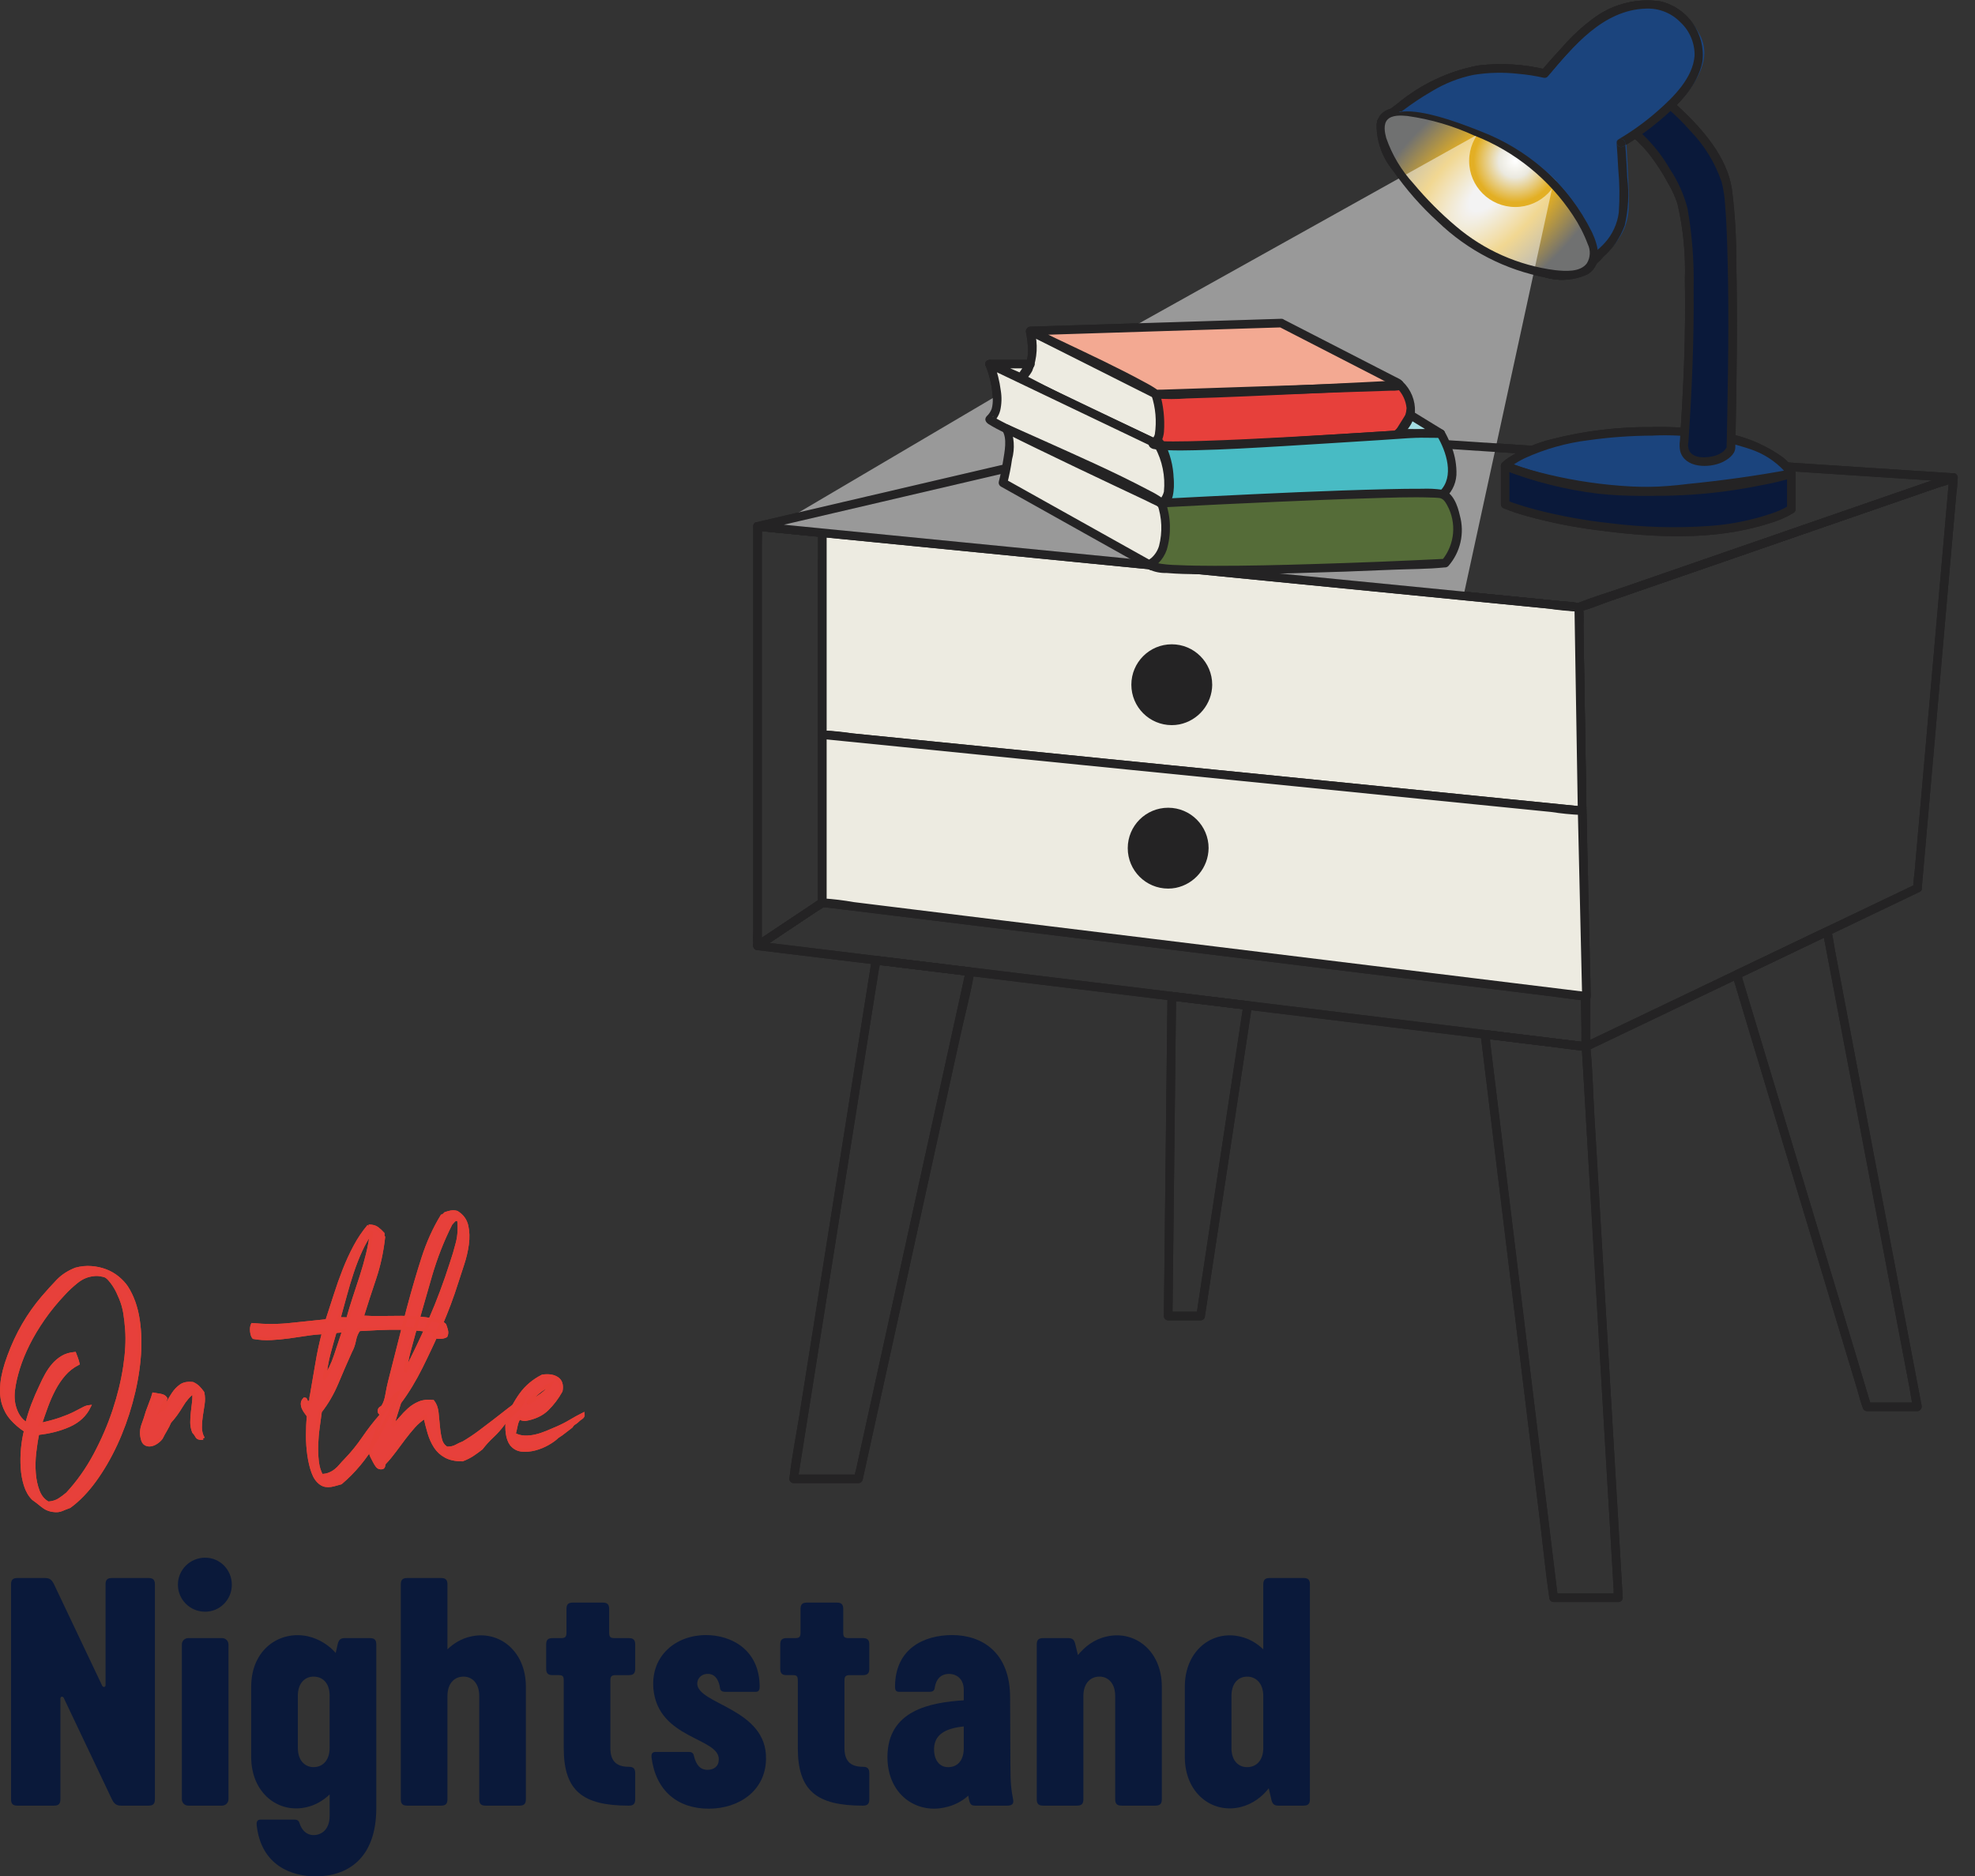 <?xml version="1.0" encoding="UTF-8"?><svg id="b" xmlns="http://www.w3.org/2000/svg" width="155.424" height="147.681" xmlns:xlink="http://www.w3.org/1999/xlink" viewBox="0 0 155.424 147.681"><rect x="0" y="0" width="155.424" height="147.681" fill="#333333" stroke="none"/><defs><clipPath id="e"><rect x="57.541" width="97.883" height="126.09" fill="none"/></clipPath><radialGradient id="bq" cx="117.047" cy="15.205" fx="117.047" fy="15.205" r="7.488" gradientTransform="translate(55.785 -89.063) rotate(45) scale(1 2)" gradientUnits="userSpaceOnUse"><stop offset=".121" stop-color="#e6e6e6"/><stop offset=".523" stop-color="#e3af24"/><stop offset=".979" stop-color="#707171"/></radialGradient><radialGradient id="cr" cx="119.245" cy="12.663" fx="119.245" fy="12.663" r="3.63" gradientUnits="userSpaceOnUse"><stop offset=".005" stop-color="#fff"/><stop offset=".361" stop-color="#ebe9df"/><stop offset=".901" stop-color="#e3af24"/></radialGradient></defs><g id="c"><path d="m11.69,124.199h-2.884c-.357,0-.5.144-.5.502v7.93c0,.168-.191.192-.262.049l-3.79-7.979c-.167-.335-.31-.502-.715-.502H1.37c-.357,0-.5.144-.5.502v16.913c0,.359.143.501.5.501h2.884c.357,0,.5-.143.5-.501v-7.931c0-.167.191-.192.262-.048l3.79,7.979c.167.334.334.501.715.501h2.169c.357,0,.5-.143.5-.501v-16.913c0-.359-.143-.502-.5-.502Z" fill="#0a193a"/><path d="m16.146,122.599c-1.192,0-2.145.955-2.145,2.126s.953,2.127,2.145,2.127c1.167,0,2.098-.956,2.098-2.127s-.93-2.126-2.098-2.126Z" fill="#0a193a"/><path d="m14.812,128.929h2.668c.276,0,.5.224.5.5v12.184c0,.277-.225.501-.501.501h-2.667c-.277,0-.501-.225-.501-.501v-12.183c0-.277.225-.501.501-.501Z" fill="#0a193a"/><path d="m29.111,128.929h-2.002c-.357,0-.477.192-.548.549l-.142.621c-.525-.597-1.264-1.098-2.193-1.314-2.216-.477-4.457,1.027-4.457,3.966v5.543c0,2.842,2.145,4.467,4.362,3.941.738-.167,1.334-.549,1.811-1.003v1.672c0,1.123-.667,1.529-1.263,1.529-.572,0-.929-.406-1.096-.908-.072-.239-.191-.31-.405-.31h-2.669c-.286,0-.334.215-.31.43.357,3.249,2.836,4.037,4.647,4.037,2.455,0,4.767-1.362,4.767-5.375v-12.876c0-.359-.142-.501-.5-.501Zm-3.17,5.804v2.82c0,1.098-.643,1.529-1.239,1.529-.572.023-1.263-.383-1.263-1.529v-4.085c0-1.123.691-1.529,1.263-1.506.596,0,1.239.406,1.239,1.506v1.265Z" fill="#0a193a"/><path d="m37.023,128.809c-.739.167-1.335.549-1.811,1.003v-5.111c0-.359-.143-.502-.501-.502h-2.669c-.357,0-.5.144-.5.502v16.913c0,.359.143.501.5.501h2.669c.358,0,.501-.143.501-.501v-8.122c0-1.098.643-1.529,1.239-1.529.572-.023,1.263.383,1.263,1.529v8.122c0,.359.143.501.5.501h2.67c.357,0,.5-.143.5-.501v-8.863c0-2.842-2.145-4.467-4.361-3.941Z" fill="#0a193a"/><path d="m49.487,128.929h-1.12c-.334,0-.429-.095-.429-.431v-1.863c0-.358-.143-.501-.5-.501h-2.36c-.357,0-.5.144-.5.501v1.863c0,.335-.096.431-.429.431h-.667c-.358,0-.5.143-.5.501v1.911c0,.359.142.501.5.501h.477c.334,0,.405.096.405.431v5.303c0,3.392,1.501,4.539,5.124,4.539.358,0,.5-.143.5-.501v-2.055c0-.359-.142-.501-.5-.501-1.049,0-1.454-.526-1.454-1.481v-5.303c0-.334.095-.431.429-.431h1.025c.358,0,.5-.143.5-.501v-1.911c0-.359-.142-.501-.5-.501Z" fill="#0a193a"/><path d="m54.872,132.464c.024-.405.382-.764.906-.716.596.048.811.621.882,1.099.024.238.191.31.405.31h2.407c.286,0,.31-.215.31-.43-.024-2.938-2.288-4.037-4.219-4.037-2.359,0-4.338,1.601-4.147,4.18.334,4.037,5.243,3.87,5.148,5.638,0,.501-.382.788-.882.788-.572,0-.906-.382-1.073-1.099-.048-.239-.191-.31-.405-.31h-2.622c-.286,0-.334.215-.31.43.334,2.628,2.05,4.037,4.504,4.037,2.407,0,4.457-1.434,4.505-3.87.119-4.061-5.482-4.324-5.411-6.02Z" fill="#0a193a"/><path d="m67.909,128.929h-1.121c-.334,0-.429-.095-.429-.431v-1.863c0-.358-.142-.501-.5-.501h-2.36c-.357,0-.5.144-.5.501v1.863c0,.335-.096.431-.429.431h-.667c-.358,0-.5.143-.5.501v1.911c0,.359.142.501.5.501h.477c.334,0,.405.096.405.431v5.303c0,3.392,1.502,4.539,5.125,4.539.357,0,.5-.143.5-.501v-2.055c0-.359-.143-.501-.5-.501-1.049,0-1.455-.526-1.455-1.481v-5.303c0-.334.096-.431.43-.431h1.025c.357,0,.5-.143.5-.501v-1.911c0-.359-.143-.501-.5-.501Z" fill="#0a193a"/><path d="m79.515,138.915l-.023-5.304c0-3.607-2.264-4.921-4.553-4.921-2.217,0-4.481,1.052-4.504,4.037,0,.215.023.43.309.43h2.408c.214,0,.381-.072.405-.31.095-.693.5-1.099,1.12-1.099.643,0,1.167.431,1.167,1.242v.836c-2.645.167-6.006.788-6.006,4.468,0,2.938,2.264,4.467,4.505,3.965.715-.143,1.359-.477,1.859-.931.095.669.19.788.548.788h2.503c.357,0,.548-.119.476-.478-.142-.764-.214-1.17-.214-2.722Zm-3.67-1.338c0,1.099-.595,1.481-1.144,1.506-.643.048-1.143-.406-1.192-1.266-.071-1.337.954-1.791,2.336-1.935v1.696Z" fill="#0a193a"/><path d="m87.069,128.809c-.978.215-1.716.812-2.241,1.457l-.19-.788c-.072-.358-.191-.549-.548-.549h-2.002c-.358,0-.5.143-.5.501v12.183c0,.359.142.501.5.501h2.67c.357,0,.5-.143.5-.501v-8.122c0-1.098.644-1.529,1.239-1.529.572-.023,1.264.383,1.264,1.529v8.122c0,.359.142.501.5.501h2.669c.358,0,.501-.143.501-.501v-8.863c0-2.842-2.145-4.467-4.362-3.941Z" fill="#0a193a"/><path d="m102.584,124.199h-2.67c-.358,0-.5.144-.5.502v5.111c-.477-.454-1.073-.836-1.811-1.003-2.217-.526-4.362,1.099-4.362,3.941v5.543c0,2.842,2.145,4.467,4.362,3.941.977-.239,1.715-.812,2.24-1.481l.191.812c.071.358.19.549.548.549h2.002c.357,0,.5-.143.5-.501v-16.913c0-.359-.143-.502-.5-.502Zm-3.17,10.535v2.843c0,1.099-.667,1.506-1.239,1.506-.596.023-1.264-.383-1.264-1.506v-4.085c0-1.146.667-1.552,1.264-1.529.572,0,1.239.431,1.239,1.529v1.242Z" fill="#0a193a"/><g id="d" fill="none" isolation="isolate"><g fill="none" isolation="isolate"><path d="m2.014,112.6c-.429-.287-.795-.601-1.096-.943-.302-.343-.52-.741-.655-1.194-.135-.454-.171-.988-.107-1.601.064-.612.246-1.326.548-2.137.636-1.736,1.525-3.272,2.669-4.611.397-.462.786-.891,1.168-1.29.381-.398.858-.709,1.43-.931.413-.112.822-.152,1.227-.119.405.032.783.116,1.132.251.349.135.663.319.942.549.278.231.504.474.679.729.461.716.767,1.569.918,2.555.151.988.175,2.035.071,3.141-.103,1.107-.314,2.237-.631,3.392-.318,1.155-.719,2.254-1.203,3.296-.485,1.043-1.037,1.99-1.657,2.843-.619.851-1.279,1.533-1.978,2.042-.223.08-.425.159-.608.239s-.393.103-.631.072c-.334-.032-.636-.159-.906-.382-.27-.224-.509-.406-.715-.55-.271-.271-.473-.621-.608-1.051-.135-.43-.219-.892-.25-1.385-.032-.495-.024-.996.024-1.506.048-.509.127-.979.239-1.409Zm1.787,5.709c.35-.032.635-.119.858-.262.222-.144.437-.303.643-.478.842-.908,1.569-1.935,2.18-3.081.611-1.147,1.112-2.309,1.502-3.487.389-1.179.667-2.321.834-3.428s.218-2.082.155-2.926c-.032-.445-.08-.872-.143-1.277-.064-.406-.175-.801-.334-1.183-.064-.158-.14-.331-.226-.513-.088-.183-.187-.359-.298-.526s-.226-.318-.346-.454c-.119-.135-.234-.227-.345-.275-.08-.031-.215-.063-.405-.095-.191-.031-.373-.031-.548,0-.461.048-.89.231-1.287.549-.398.319-.739.638-1.025.955-.604.638-1.14,1.295-1.609,1.971-.469.677-.866,1.341-1.191,1.994-.326.653-.584,1.286-.775,1.899s-.318,1.174-.381,1.683c-.08.606-.02,1.156.178,1.648.199.494.489.845.87,1.052.127-.51.286-1.016.477-1.517.191-.501.405-.999.644-1.493.127-.287.27-.573.429-.86.159-.287.342-.549.548-.788.206-.238.445-.437.715-.597s.588-.255.953-.287c.048.127.096.255.143.382.048.127.087.263.119.406-.429.224-.795.51-1.096.86-.302.35-.564.737-.786,1.159s-.421.872-.596,1.349c-.175.478-.342.955-.5,1.434.651-.144,1.192-.291,1.62-.442.429-.151.786-.298,1.073-.442.286-.143.516-.262.691-.358.175-.096.334-.152.477-.167-.318.653-.842,1.143-1.573,1.469-.731.327-1.557.537-2.479.633-.096.446-.175.948-.239,1.506-.064.557-.076,1.098-.035,1.624.039.526.143,1.003.31,1.433.167.431.432.741.798.932Z" fill="#e7403b" stroke="#e74038" stroke-width=".25"/><path d="m15.979,113.197c-.254.032-.417-.02-.489-.155-.071-.135-.155-.251-.25-.346-.095-.239-.143-.49-.143-.753,0-.262.016-.529.048-.8.032-.27.063-.537.095-.8.032-.263.032-.53,0-.8-.366.27-.687.64-.965,1.11-.278.47-.584.888-.918,1.255-.095.223-.202.433-.322.633s-.235.41-.346.633c-.096.127-.219.243-.369.346-.151.104-.302.167-.453.192-.151.024-.289,0-.417-.072-.127-.071-.214-.227-.262-.466-.08-.35-.056-.696.071-1.039.128-.342.239-.68.334-1.015.096-.271.191-.526.286-.765s.167-.445.214-.621c.191.032.377.064.56.095.183.032.314.112.393.239-.048.176-.111.334-.191.478-.08.143-.151.302-.214.477.222-.143.405-.342.548-.597s.294-.501.453-.741c.159-.239.353-.442.584-.609s.544-.227.942-.179c.175.08.322.179.441.298s.234.26.346.418c.063.287.071.585.024.896-.048.31-.096.621-.143.931-.048.311-.071.613-.071.908,0,.295.071.577.214.849Z" fill="#e7403b" stroke="#e74038" stroke-width=".25"/><path d="m29.015,96.501c.286,0,.508.059.667.179.159.119.31.26.453.418v.155c0,.056.015.1.048.131-.128,1.147-.362,2.226-.703,3.236-.342,1.012-.671,2.027-.989,3.046.477.032.978.044,1.502.036s1.052-.013,1.585-.013,1.053.024,1.561.072c.508.048.985.127,1.43.239.08.048.155.091.226.131s.139.092.203.155c.048.127.091.266.131.418s.028.298-.036.442c-.111.063-.262.099-.452.107-.191.009-.342-.019-.453-.084-.032-.048-.036-.08-.012-.095s.06-.032.107-.048c.048-.016.091-.032.131-.048.039-.017.067-.04.083-.072-.429-.127-.902-.219-1.418-.275-.516-.055-1.045-.087-1.585-.095s-1.084,0-1.632.023c-.548.024-1.085.052-1.609.084-.175.224-.294.502-.358.837s-.167.629-.309.883c-.366.812-.723,1.636-1.073,2.473-.35.836-.786,1.588-1.311,2.257-.048.382-.103.796-.167,1.242s-.103.896-.119,1.349c-.016.454,0,.896.048,1.326.048.431.159.805.334,1.123.222,0,.425-.036.608-.108s.35-.167.5-.287c.151-.119.286-.251.405-.395.119-.143.242-.278.369-.405.524-.541,1.001-1.127,1.43-1.756.429-.629.89-1.222,1.382-1.78.127-.126.242-.278.346-.453.103-.176.202-.347.298-.514s.198-.323.31-.466c.111-.144.238-.255.381-.334-.524,1.354-1.144,2.647-1.859,3.881-.715,1.234-1.597,2.298-2.645,3.189-.128.032-.255.068-.382.108s-.262.072-.405.095c-.143.024-.283.024-.417,0-.135-.023-.258-.076-.369-.155-.271-.191-.477-.485-.62-.883s-.25-.848-.322-1.349c-.071-.501-.107-1.02-.107-1.553s.024-1.039.071-1.516c-.048-.08-.111-.171-.191-.275-.079-.103-.146-.215-.203-.334-.055-.119-.083-.243-.083-.37s.056-.247.167-.359c.048,0,.08.017.096.049.016.032.028.067.036.107.008.04.02.076.035.108.017.032.056.04.119.023.143-.031.215-.111.215-.238s.015-.239.048-.335c.143-.812.286-1.647.429-2.508s.318-1.672.524-2.437c-.445.017-.894.06-1.347.131-.453.072-.913.14-1.382.203-.468.064-.933.108-1.394.131-.461.024-.921-.003-1.382-.084-.08-.095-.131-.251-.155-.466-.024-.215-.003-.394.06-.537,1.049.096,2.05.092,3.003-.012.954-.103,1.907-.203,2.86-.298.222-.669.441-1.341.655-2.019.215-.676.449-1.337.703-1.983.254-.644.536-1.258.846-1.839s.671-1.119,1.085-1.612Zm-3.456,11.943c-.032.017-.04.028-.024.036s.024-.004.024-.036c.349-.509.631-1.094.846-1.755.215-.661.433-1.318.655-1.971-.111.032-.226.048-.346.048-.119,0-.234.017-.345.048-.175.59-.338,1.171-.489,1.745-.151.573-.258,1.202-.322,1.887Zm1.096-4.61c.111-.032.226-.044.345-.036.119.008.242.012.369.012.159-.573.33-1.134.512-1.683.182-.55.365-1.107.548-1.673.183-.565.346-1.138.489-1.719s.254-1.183.334-1.804c-.334.463-.624.964-.87,1.506s-.469,1.11-.667,1.708c-.199.597-.382,1.206-.548,1.827s-.338,1.242-.512,1.863Z" fill="#e7403b" stroke="#e74038" stroke-width=".25"/><path d="m30.898,112.218c.223-.159.433-.359.632-.597.198-.239.417-.467.655-.681.238-.215.508-.386.81-.513.302-.127.659-.167,1.073-.119.175.224.282.513.322.872s.075.725.107,1.098c.032.375.087.717.167,1.027.08.311.246.537.501.681.302,0,.544-.051.727-.155.182-.103.377-.195.584-.275.429-.255.842-.529,1.239-.824.397-.294.79-.593,1.18-.895.389-.302.778-.606,1.167-.908s.799-.589,1.228-.86c-.175.414-.429.769-.763,1.063s-.636.601-.906.919c-.271.366-.56.693-.87.98s-.6.605-.87.955c-.223.175-.453.342-.691.501-.238.158-.509.294-.81.406-.524,0-.957-.092-1.298-.275-.342-.184-.616-.433-.822-.752-.207-.319-.369-.681-.489-1.087-.119-.406-.226-.824-.322-1.255-.334.207-.632.459-.894.752-.262.295-.516.606-.762.932-.247.327-.493.657-.739.991-.247.334-.504.644-.775.931-.048.048-.075.116-.083.203-.008.087-.043.148-.107.18-.175.031-.305-.009-.393-.119-.087-.112-.162-.231-.226-.359-.063-.127-.131-.259-.203-.394-.071-.136-.107-.267-.107-.395,0-.223.052-.458.155-.705s.194-.49.274-.729c.08-.27.147-.529.203-.776s.123-.482.203-.705c-.016-.048-.048-.091-.096-.131s-.064-.108-.048-.203c.016-.08.06-.14.131-.18.071-.039.123-.084.155-.131.142-.223.246-.521.309-.895.064-.374.135-.721.215-1.039.254-.988.504-1.975.751-2.962s.496-1.958.751-2.914c.366-1.369.743-2.659,1.132-3.869s.885-2.309,1.49-3.297c.064-.016.115-.044.155-.084.039-.04.075-.076.107-.108.127-.048.27-.086.429-.119.159-.032.318-.024.477.023.413.255.671.606.774,1.051.103.446.119.932.048,1.458-.071.525-.194,1.051-.369,1.577-.175.525-.326.988-.452,1.385-.191.606-.39,1.183-.596,1.732-.207.549-.429,1.102-.667,1.66-.509,1.146-1.021,2.241-1.538,3.284s-1.084,1.979-1.704,2.807c-.096.302-.191.606-.286.908s-.183.612-.262.931Zm4.576-15.884c-.652,1.29-1.188,2.659-1.609,4.108-.421,1.449-.846,2.93-1.275,4.443-.143.51-.282,1.02-.417,1.529-.135.51-.226,1.027-.274,1.553.715-1.386,1.374-2.771,1.978-4.157.604-1.385,1.152-2.85,1.645-4.395.175-.509.334-1.047.477-1.612.143-.565.175-1.174.096-1.827h-.262c-.08.049-.143.104-.191.167-.048.064-.104.128-.167.192Z" fill="#e7403b" stroke="#e74038" stroke-width=".25"/><path d="m40.884,111.572c-.128.159-.215.359-.262.598s-.103.477-.167.716c.27.144.552.22.846.227.294.008.588-.024.881-.096.294-.071.584-.167.87-.287.286-.119.556-.234.811-.346.365-.159.715-.338,1.048-.537s.659-.378.977-.537c.016.112-.032.203-.142.275-.112.072-.207.147-.286.227-.08.08-.167.148-.262.203-.096.056-.175.14-.238.251-.175.128-.35.263-.525.406-.175.143-.366.279-.572.406-.175.175-.421.355-.739.537-.318.183-.655.323-1.013.418s-.703.127-1.037.095-.611-.183-.834-.454c-.159-.223-.262-.505-.31-.848-.048-.342-.048-.697,0-1.063.286-.764.644-1.441,1.073-2.03.429-.589.985-1.058,1.668-1.409.032.017.051.017.06,0,.008-.016.028-.023.06-.023.461-.049.822.023,1.084.215.262.191.353.509.274.955-.302.541-.663,1.02-1.084,1.433-.421.415-.997.685-1.728.812-.207,0-.357-.048-.452-.144Zm.619-1.123c.366-.175.727-.39,1.085-.644s.608-.541.751-.86c-.715.366-1.327.868-1.835,1.504Z" fill="#e7403b" stroke="#e74038" stroke-width=".25"/></g><g fill="none" isolation="isolate"><path d="m2.014,112.6c-.429-.287-.795-.601-1.096-.943-.302-.343-.52-.741-.655-1.194-.135-.454-.171-.988-.107-1.601.064-.612.246-1.326.548-2.137.636-1.736,1.525-3.272,2.669-4.611.397-.462.786-.891,1.168-1.29.381-.398.858-.709,1.43-.931.413-.112.822-.152,1.227-.119.405.032.783.116,1.132.251.349.135.663.319.942.549.278.231.504.474.679.729.461.716.767,1.569.918,2.555.151.988.175,2.035.071,3.141-.103,1.107-.314,2.237-.631,3.392-.318,1.155-.719,2.254-1.203,3.296-.485,1.043-1.037,1.99-1.657,2.843-.619.851-1.279,1.533-1.978,2.042-.223.08-.425.159-.608.239s-.393.103-.631.072c-.334-.032-.636-.159-.906-.382-.27-.224-.509-.406-.715-.55-.271-.271-.473-.621-.608-1.051-.135-.43-.219-.892-.25-1.385-.032-.495-.024-.996.024-1.506.048-.509.127-.979.239-1.409Zm1.787,5.709c.35-.032.635-.119.858-.262.222-.144.437-.303.643-.478.842-.908,1.569-1.935,2.18-3.081.611-1.147,1.112-2.309,1.502-3.487.389-1.179.667-2.321.834-3.428s.218-2.082.155-2.926c-.032-.445-.08-.872-.143-1.277-.064-.406-.175-.801-.334-1.183-.064-.158-.14-.331-.226-.513-.088-.183-.187-.359-.298-.526s-.226-.318-.346-.454c-.119-.135-.234-.227-.345-.275-.08-.031-.215-.063-.405-.095-.191-.031-.373-.031-.548,0-.461.048-.89.231-1.287.549-.398.319-.739.638-1.025.955-.604.638-1.14,1.295-1.609,1.971-.469.677-.866,1.341-1.191,1.994-.326.653-.584,1.286-.775,1.899s-.318,1.174-.381,1.683c-.08.606-.02,1.156.178,1.648.199.494.489.845.87,1.052.127-.51.286-1.016.477-1.517.191-.501.405-.999.644-1.493.127-.287.27-.573.429-.86.159-.287.342-.549.548-.788.206-.238.445-.437.715-.597s.588-.255.953-.287c.048.127.096.255.143.382.048.127.087.263.119.406-.429.224-.795.51-1.096.86-.302.35-.564.737-.786,1.159s-.421.872-.596,1.349c-.175.478-.342.955-.5,1.434.651-.144,1.192-.291,1.62-.442.429-.151.786-.298,1.073-.442.286-.143.516-.262.691-.358.175-.096.334-.152.477-.167-.318.653-.842,1.143-1.573,1.469-.731.327-1.557.537-2.479.633-.096.446-.175.948-.239,1.506-.064.557-.076,1.098-.035,1.624.039.526.143,1.003.31,1.433.167.431.432.741.798.932Z" fill="none" stroke="#e74038" stroke-width=".25"/><path d="m15.979,113.197c-.254.032-.417-.02-.489-.155-.071-.135-.155-.251-.25-.346-.095-.239-.143-.49-.143-.753,0-.262.016-.529.048-.8.032-.27.063-.537.095-.8.032-.263.032-.53,0-.8-.366.27-.687.64-.965,1.11-.278.47-.584.888-.918,1.255-.095.223-.202.433-.322.633s-.235.41-.346.633c-.096.127-.219.243-.369.346-.151.104-.302.167-.453.192-.151.024-.289,0-.417-.072-.127-.071-.214-.227-.262-.466-.08-.35-.056-.696.071-1.039.128-.342.239-.68.334-1.015.096-.271.191-.526.286-.765s.167-.445.214-.621c.191.032.377.064.56.095.183.032.314.112.393.239-.048.176-.111.334-.191.478-.08.143-.151.302-.214.477.222-.143.405-.342.548-.597s.294-.501.453-.741c.159-.239.353-.442.584-.609s.544-.227.942-.179c.175.08.322.179.441.298s.234.26.346.418c.063.287.071.585.024.896-.048.31-.096.621-.143.931-.048.311-.071.613-.071.908,0,.295.071.577.214.849Z" fill="none" stroke="#e74038" stroke-width=".25"/><path d="m29.015,96.501c.286,0,.508.059.667.179.159.119.31.26.453.418v.155c0,.056.015.1.048.131-.128,1.147-.362,2.226-.703,3.236-.342,1.012-.671,2.027-.989,3.046.477.032.978.044,1.502.036s1.052-.013,1.585-.013,1.053.024,1.561.072c.508.048.985.127,1.43.239.08.048.155.091.226.131s.139.092.203.155c.048.127.091.266.131.418s.028.298-.036.442c-.111.063-.262.099-.452.107-.191.009-.342-.019-.453-.084-.032-.048-.036-.08-.012-.095s.06-.032.107-.048c.048-.016.091-.032.131-.048.039-.017.067-.04.083-.072-.429-.127-.902-.219-1.418-.275-.516-.055-1.045-.087-1.585-.095s-1.084,0-1.632.023c-.548.024-1.085.052-1.609.084-.175.224-.294.502-.358.837s-.167.629-.309.883c-.366.812-.723,1.636-1.073,2.473-.35.836-.786,1.588-1.311,2.257-.048.382-.103.796-.167,1.242s-.103.896-.119,1.349c-.016.454,0,.896.048,1.326.048.431.159.805.334,1.123.222,0,.425-.036.608-.108s.35-.167.5-.287c.151-.119.286-.251.405-.395.119-.143.242-.278.369-.405.524-.541,1.001-1.127,1.43-1.756.429-.629.89-1.222,1.382-1.78.127-.126.242-.278.346-.453.103-.176.202-.347.298-.514s.198-.323.31-.466c.111-.144.238-.255.381-.334-.524,1.354-1.144,2.647-1.859,3.881-.715,1.234-1.597,2.298-2.645,3.189-.128.032-.255.068-.382.108s-.262.072-.405.095c-.143.024-.283.024-.417,0-.135-.023-.258-.076-.369-.155-.271-.191-.477-.485-.62-.883s-.25-.848-.322-1.349c-.071-.501-.107-1.02-.107-1.553s.024-1.039.071-1.516c-.048-.08-.111-.171-.191-.275-.079-.103-.146-.215-.203-.334-.055-.119-.083-.243-.083-.37s.056-.247.167-.359c.048,0,.08.017.096.049.016.032.028.067.036.107.008.04.02.076.035.108.017.032.056.04.119.023.143-.031.215-.111.215-.238s.015-.239.048-.335c.143-.812.286-1.647.429-2.508s.318-1.672.524-2.437c-.445.017-.894.06-1.347.131-.453.072-.913.14-1.382.203-.468.064-.933.108-1.394.131-.461.024-.921-.003-1.382-.084-.08-.095-.131-.251-.155-.466-.024-.215-.003-.394.06-.537,1.049.096,2.05.092,3.003-.012.954-.103,1.907-.203,2.86-.298.222-.669.441-1.341.655-2.019.215-.676.449-1.337.703-1.983.254-.644.536-1.258.846-1.839s.671-1.119,1.085-1.612Zm-3.456,11.943c-.032.017-.04.028-.024.036s.024-.004.024-.036c.349-.509.631-1.094.846-1.755.215-.661.433-1.318.655-1.971-.111.032-.226.048-.346.048-.119,0-.234.017-.345.048-.175.59-.338,1.171-.489,1.745-.151.573-.258,1.202-.322,1.887Zm1.096-4.61c.111-.032.226-.044.345-.036.119.008.242.012.369.012.159-.573.33-1.134.512-1.683.182-.55.365-1.107.548-1.673.183-.565.346-1.138.489-1.719s.254-1.183.334-1.804c-.334.463-.624.964-.87,1.506s-.469,1.11-.667,1.708c-.199.597-.382,1.206-.548,1.827s-.338,1.242-.512,1.863Z" fill="none" stroke="#e74038" stroke-width=".25"/><path d="m30.898,112.218c.223-.159.433-.359.632-.597.198-.239.417-.467.655-.681.238-.215.508-.386.81-.513.302-.127.659-.167,1.073-.119.175.224.282.513.322.872s.075.725.107,1.098c.032.375.087.717.167,1.027.08.311.246.537.501.681.302,0,.544-.051.727-.155.182-.103.377-.195.584-.275.429-.255.842-.529,1.239-.824.397-.294.79-.593,1.18-.895.389-.302.778-.606,1.167-.908s.799-.589,1.228-.86c-.175.414-.429.769-.763,1.063s-.636.601-.906.919c-.271.366-.56.693-.87.98s-.6.605-.87.955c-.223.175-.453.342-.691.501-.238.158-.509.294-.81.406-.524,0-.957-.092-1.298-.275-.342-.184-.616-.433-.822-.752-.207-.319-.369-.681-.489-1.087-.119-.406-.226-.824-.322-1.255-.334.207-.632.459-.894.752-.262.295-.516.606-.762.932-.247.327-.493.657-.739.991-.247.334-.504.644-.775.931-.048.048-.075.116-.083.203-.008.087-.043.148-.107.18-.175.031-.305-.009-.393-.119-.087-.112-.162-.231-.226-.359-.063-.127-.131-.259-.203-.394-.071-.136-.107-.267-.107-.395,0-.223.052-.458.155-.705s.194-.49.274-.729c.08-.27.147-.529.203-.776s.123-.482.203-.705c-.016-.048-.048-.091-.096-.131s-.064-.108-.048-.203c.016-.08.06-.14.131-.18.071-.039.123-.084.155-.131.142-.223.246-.521.309-.895.064-.374.135-.721.215-1.039.254-.988.504-1.975.751-2.962s.496-1.958.751-2.914c.366-1.369.743-2.659,1.132-3.869s.885-2.309,1.49-3.297c.064-.016.115-.044.155-.084.039-.04.075-.076.107-.108.127-.048.27-.086.429-.119.159-.032.318-.024.477.023.413.255.671.606.774,1.051.103.446.119.932.048,1.458-.071.525-.194,1.051-.369,1.577-.175.525-.326.988-.452,1.385-.191.606-.39,1.183-.596,1.732-.207.549-.429,1.102-.667,1.66-.509,1.146-1.021,2.241-1.538,3.284s-1.084,1.979-1.704,2.807c-.096.302-.191.606-.286.908s-.183.612-.262.931Zm4.576-15.884c-.652,1.29-1.188,2.659-1.609,4.108-.421,1.449-.846,2.93-1.275,4.443-.143.51-.282,1.02-.417,1.529-.135.51-.226,1.027-.274,1.553.715-1.386,1.374-2.771,1.978-4.157.604-1.385,1.152-2.85,1.645-4.395.175-.509.334-1.047.477-1.612.143-.565.175-1.174.096-1.827h-.262c-.08.049-.143.104-.191.167-.048.064-.104.128-.167.192Z" fill="none" stroke="#e74038" stroke-width=".25"/><path d="m40.884,111.572c-.128.159-.215.359-.262.598s-.103.477-.167.716c.27.144.552.22.846.227.294.008.588-.024.881-.096.294-.071.584-.167.87-.287.286-.119.556-.234.811-.346.365-.159.715-.338,1.048-.537s.659-.378.977-.537c.016.112-.032.203-.142.275-.112.072-.207.147-.286.227-.08.08-.167.148-.262.203-.096.056-.175.14-.238.251-.175.128-.35.263-.525.406-.175.143-.366.279-.572.406-.175.175-.421.355-.739.537-.318.183-.655.323-1.013.418s-.703.127-1.037.095-.611-.183-.834-.454c-.159-.223-.262-.505-.31-.848-.048-.342-.048-.697,0-1.063.286-.764.644-1.441,1.073-2.03.429-.589.985-1.058,1.668-1.409.032.017.051.017.06,0,.008-.016.028-.023.06-.023.461-.049.822.023,1.084.215.262.191.353.509.274.955-.302.541-.663,1.02-1.084,1.433-.421.415-.997.685-1.728.812-.207,0-.357-.048-.452-.144Zm.619-1.123c.366-.175.727-.39,1.085-.644s.608-.541.751-.86c-.715.366-1.327.868-1.835,1.504Z" fill="none" stroke="#e74038" stroke-width=".25"/></g></g><g clip-path="url(#e)" fill="none"><g id="f"><path id="g" d="m153.728,37.252l-3.839-.251-9.726-.637-13.065-.855-13.719-.898-11.823-.773-7.323-.479c-.387-.048-.776-.073-1.166-.076-.506.071-1.006.184-1.494.338l-10.053,2.348-13.213,3.084-8.367,1.954-.414.102c-.396.092-.268.631.089.665l3.673.361,9.443.93,12.873,1.268,13.891,1.368,12.657,1.246,9.003.886,2.425.239c.267.056.541.068.812.035.787-.187,1.57-.543,2.335-.812l4.944-1.712,12.88-4.459,8.814-3.046.452-.156c.406-.141.234-.796-.18-.653l-6.413,2.22-12.749,4.409-9.518,3.295c-.252.086-.501.18-.753.261-.111.035.067,0,.032,0-.04-.001-.079-.004-.118-.011-.533-.088-1.089-.107-1.625-.159l-7.819-.77-11.981-1.178-13.846-1.364-13.247-1.304-10.483-1.032-5.267-.519-.232-.023c.03.221.06.444.09.665l6.002-1.4,12.733-2.974,11.553-2.698,2.866-.669c.083-.019.166-.043.25-.058.107-.019-.092,0-.038,0,.123,0,.246.016.368.024l5.877.387,10.989.719,13.505.883,13.425.879,10.752.704,5.483.358.246.016c.436.028.434-.649,0-.677" fill="#242324"/><path id="h" d="m150.722,69.615l-8.829,4.219-14.052,6.721-3.197,1.529.508.292c-.018-1.151-.037-2.302-.056-3.452-.045-2.752-.09-5.503-.135-8.255-.054-3.326-.109-6.653-.164-9.978-.047-2.876-.094-5.753-.141-8.631-.016-.951-.031-1.903-.047-2.855.038-.449.031-.9-.022-1.347-.002-.02-.002-.041,0-.061l-.249.327,2.934-1.015,7.045-2.437,8.522-2.951,7.335-2.538,2.437-.842c.399-.095.787-.231,1.159-.406.017-.007.034-.013.052-.017l-.428-.327c-.093,1.067-.187,2.134-.281,3.201-.225,2.577-.451,5.154-.677,7.731-.271,3.106-.543,6.212-.817,9.317l-.711,8.092c-.078.885-.156,1.77-.234,2.655-.035.414-.117.849-.111,1.264-.001.019-.002.038-.005.057-.038.435.64.432.677,0l.281-3.201c.225-2.577.452-5.154.678-7.731l.812-9.316.711-8.092c.078-.885.156-1.77.234-2.655.059-.419.096-.841.111-1.264.001-.019.002-.038.005-.057-.002-.188-.156-.34-.344-.338-.029 0-.057.004-.085.011l-2.934,1.015-7.046,2.437-8.52,2.955-7.335,2.538c-1.189.411-2.431.758-3.592,1.244-.016.007-.035.012-.052.017-.145.043-.246.175-.249.327.019,1.151.038,2.302.056,3.452.045,2.752.09,5.503.135,8.255.055,3.326.109,6.653.164,9.978.047,2.876.094,5.753.141,8.631l.047,2.855c.007.445-.018.905.022,1.347v.062c.005.19.162.339.352.334.055-.001.108-.016.156-.042l8.834-4.222,14.051-6.721,3.199-1.53c.393-.188.05-.773-.342-.585" fill="#242324"/><path id="i" d="m59.276,41.434v31.668c0,.423-.035.863,0,1.286v.056c.003.188.158.339.346.336.057-.001.112-.016.161-.043l2.762-1.841,1.778-1.186c.241-.16.69-.351.73-.669.024-.39.024-.78,0-1.17v-24.103c.045-.526.045-1.056,0-1.582-.002-.024-.002-.049,0-.073l-.339.339,1.586.102,4.343.269,6.397.396,7.8.482,8.586.532,8.631.534,8.045.497,6.833.422,4.89.305c.772.048,1.55.128,2.323.143.034,0,.068,0,.102.006.44.027.426-.636,0-.677l-1.732-.17-4.713-.464-6.933-.682-8.495-.842-9.306-.914-9.353-.921-8.76-.863-7.402-.728-5.306-.525c-.839-.082-1.685-.203-2.526-.249-.037,0-.073-.007-.109-.011-.434-.043-.43.635,0,.677l1.732.171,4.712.463,6.934.682,8.495.837,9.306.914,9.352.92,8.761.863,7.401.728,5.303.522,1.664.164c.286.045.574.073.863.084.036.002.073.005.109.011v-.677l-1.586-.102-4.342-.26-6.397-.396-7.799-.483-8.586-.531-8.631-.534-8.045-.499-6.833-.422-4.889-.305c-.773-.048-1.55-.129-2.323-.144-.034,0-.068,0-.102-.006-.187.002-.338.152-.339.339v26.931l.168-.292-5.098,3.404.508.292v-31.669c0-.424.03-.861,0-1.284v-.056c-.01-.187-.17-.33-.357-.32-.173.009-.311.147-.32.32" fill="#242324"/><path id="j" d="m125.152,82.38v-5.382c-.004-.185-.154-.335-.339-.339l-1.95-.193-5.215-.517-7.623-.754-9.066-.898-9.684-.96-9.358-.927-8.094-.801-5.98-.598c-.989-.102-1.978-.215-2.969-.294-.37-.029-.616.219-.92.42l-3.68,2.453-.838.558c-.16.101-.208.312-.107.472.061.096.165.156.279.16l1.738.211,4.759.58,7.006.853,8.55,1.042,9.365,1.139,9.495,1.155,8.815,1.072,7.45.908,5.36.653c.844.102,1.696.249,2.546.305.037,0,.074.009.111.013.432.053.428-.625,0-.677l-1.738-.211-4.759-.58-7.006-.854-8.55-1.041-9.365-1.139-9.495-1.155-8.814-1.073-7.45-.907-5.36-.653-1.675-.203c-.288-.05-.578-.084-.869-.102-.037,0-.074-.009-.111-.013.057.21.114.42.172.631l2.765-1.845,1.778-1.185c.163-.096.32-.2.472-.312.173-.143-.035.074-.074-.011.204.044.413.065.621.061l1.537.152,5.372.533,7.694.762,9.118.904,9.646.956,9.281.92,8.022.795,5.863.581c.924.091,1.883.268,2.812.278.04,0,.081.008.121.012l-.339-.339v5.382c.01.187.17.33.357.32.173-.009.311-.147.32-.32" fill="#242324"/><path id="k" d="m124.509,63.81l-59.791-5.986v-15.888l59.529,5.86.262,16.014Z" fill="#edebe1"/><path id="l" d="m124.509,63.472l-1.599-.159-4.352-.436-6.437-.645-7.853-.786-8.605-.862-8.641-.865-8.099-.812-6.846-.685-4.925-.492c-.773-.122-1.553-.2-2.335-.235-.034,0-.068-.007-.102-.009l.339.339v-15.888l-.339.339,1.592.156,4.332.426,6.407.631,7.819.77,8.563.843,8.643.851,8.058.793,6.78.667,4.905.483c.771.12,1.548.197,2.328.23.034.001.068.005.102.01l-.339-.339c.029,1.809.059,3.618.088,5.426.047,2.868.094,5.735.141,8.603l.033,1.985c.01.187.17.33.357.32.173-.009.311-.147.32-.32-.03-1.81-.059-3.619-.088-5.427-.047-2.867-.094-5.734-.141-8.601l-.033-1.985c-.005-.185-.154-.334-.339-.339l-1.59-.16-4.332-.426-6.407-.631-7.819-.769-8.563-.843-8.643-.851-8.059-.793-6.778-.663-4.904-.482c-.773-.076-1.554-.191-2.329-.23-.034,0-.068-.007-.102-.01-.187.001-.338.152-.339.339v15.887c.004.185.154.335.339.339l1.6.159,4.352.436,6.437.645,7.853.786,8.601.861,8.641.865,8.099.812,6.846.685,4.925.493c.775.077,1.558.195,2.335.234.034,0,.067.007.102.01.434.044.43-.635,0-.677" fill="#242324"/><path id="m" d="m124.846,78.411l-.337-14.601-59.791-5.991v13.222l60.129,7.37Z" fill="#edebe1"/><path id="n" d="m125.185,78.411l-.114-4.929c-.06-2.621-.121-5.242-.182-7.861-.013-.603-.027-1.206-.042-1.81-.004-.185-.154-.335-.339-.339l-1.599-.159-4.352-.436-6.437-.645-7.853-.787-8.605-.861-8.641-.865-8.099-.812-6.846-.685-4.925-.493c-.775-.077-1.558-.195-2.335-.234-.034,0-.068-.007-.102-.01-.187.002-.338.152-.339.339v13.218c.005.185.154.334.339.339l1.615.198,4.366.535,6.452.791,7.912.971,8.631,1.057,8.75,1.072,8.123.995,6.896.845,4.938.609c.779.097,1.568.236,2.352.288.034,0,.067.008.102.012.432.053.428-.625,0-.677l-1.615-.198-4.366-.535-6.453-.791-7.911-.97-8.631-1.058-8.75-1.072-8.123-.995-6.897-.85-4.937-.609c-.778-.139-1.563-.235-2.352-.288-.034-.002-.068-.006-.102-.012l.339.339v-13.213l-.339.339,1.602.16,4.352.436,6.437.645,7.853.786,8.601.861,8.641.865,8.099.812,6.846.685,4.925.493c.773.121,1.553.199,2.335.234.034.001.068.005.102.01l-.339-.339.114,4.929c.061,2.62.121,5.241.182,7.861.014.603.028,1.206.042,1.81.01.187.17.33.357.32.173-.009.311-.147.32-.32" fill="#242324"/><path id="o" d="m150.892,110.387h-3.969l.327.249c-.339-1.128-.677-2.256-1.015-3.383l-2.45-8.123-2.964-9.829-2.562-8.496-.839-2.781-.266-.882c-.031-.158-.078-.312-.139-.461-.008-.018-.014-.037-.017-.057l-.155.382,6.22-2.975.891-.426-.497-.203c.237,1.244.474,2.488.711,3.733l1.696,8.921,2.051,10.789,1.78,9.367c.196,1.029.391,2.057.587,3.085.09.479.143.991.277,1.46.006.02.008.042.012.062.081.427.734.247.653-.181l-.711-3.733c-.565-2.974-1.131-5.948-1.696-8.921l-2.054-10.787-1.781-9.366c-.195-1.028-.39-2.057-.586-3.085-.09-.478-.14-.993-.278-1.461-.005-.02-.009-.041-.011-.062-.053-.182-.244-.286-.426-.233-.025.007-.049.017-.072.03l-6.22,2.975-.891.426c-.132.078-.196.235-.155.383l1.015,3.383,2.449,8.123,2.964,9.83c.854,2.832,1.708,5.664,2.562,8.496.279.927.558,1.854.838,2.781.134.443.24.914.406,1.343.007.018.011.038.017.057.043.145.175.246.327.249h3.969c.187-.01.33-.17.32-.357-.009-.173-.147-.311-.32-.32" fill="#242324"/><path id="p" d="m124.474,82.379l.254,4.324c.203,3.459.406,6.918.609,10.377l.736,12.506.637,10.813.209,3.57c.022.376.044.751.066,1.126-.005.194.006.389.035.581.002.025.002.05,0,.074l.339-.339h-5.097l.339.339-.54-4.429-1.286-10.552-1.566-12.843-1.349-11.068-.446-3.655-.136-1.117c-.007-.203-.032-.405-.074-.603-.005-.025-.008-.051-.009-.076l-.339.339,6.957.847,1.001.122c.432.053.428-.625,0-.677l-6.957-.847-1.001-.122c-.187,0-.339.152-.339.339.18,1.477.36,2.954.54,4.43l1.286,10.551,1.566,12.843c.45,3.688.9,7.377,1.349,11.068.218,1.789.389,3.592.655,5.376,0,.025.006.05.009.075.004.185.154.335.339.339h5.102c.187-.001.338-.152.339-.339l-.254-4.323c-.203-3.459-.406-6.919-.609-10.379l-.736-12.506-.637-10.813c-.102-1.753-.128-3.53-.311-5.28v-.074c-.025-.434-.704-.437-.677,0" fill="#242324"/><path id="q" d="m97.855,79.047c-.418,2.756-.835,5.512-1.252,8.268l-1.993,13.168-.455,3.008.33-.251h-2.555l.339.339c.033-2.834.065-5.669.097-8.503l.152-13.555c.011-1.038.023-2.075.035-3.111l-.339.339,5.968.726c.433.053.428-.625,0-.677l-5.968-.726c-.187.002-.338.152-.339.339-.032,2.834-.064,5.669-.097,8.503l-.152,13.555-.035,3.111c.002.186.153.337.339.339h2.555c.152-.001.285-.102.327-.249l1.252-8.268c.664-4.389,1.329-8.778,1.993-13.168l.455-3.008c.065-.426-.588-.609-.653-.181" fill="#242324"/><path id="r" d="m76.007,76.388c-.292,1.326-.584,2.652-.875,3.978l-2.102,9.551c-.844,3.836-1.687,7.672-2.531,11.508l-2.189,9.951c-.242,1.102-.484,2.204-.726,3.305l-.223,1.015c-.056.176-.096.357-.119.541-.003.024-.008.047-.015.069l.327-.249h-5.102l.327.428c.215-1.354.429-2.708.645-4.062l1.55-9.76c.625-3.934,1.249-7.869,1.873-11.803.535-3.391,1.074-6.78,1.615-10.168l.534-3.363c.056-.351.111-.702.168-1.053.046-.177.075-.359.086-.542.001-.023.005-.046.011-.068l-.327.249,6.473.788.931.113c.433.053.428-.625,0-.677l-6.473-.788-.931-.113c-.153-.001-.287.101-.327.249-.215,1.354-.43,2.708-.645,4.062-.517,3.254-1.034,6.507-1.55,9.76-.624,3.934-1.249,7.869-1.873,11.803-.537,3.389-1.075,6.777-1.613,10.165-.262,1.647-.597,3.301-.787,4.957,0,.023-.007.046-.011.069-.047.184.065.371.249.418.025.006.051.01.078.01h5.102c.152-.001.285-.103.327-.249.292-1.326.584-2.652.875-3.978l2.101-9.551c.844-3.836,1.688-7.672,2.531-11.508l2.189-9.951c.354-1.613.796-3.232,1.069-4.861,0-.023.01-.046.015-.069.093-.424-.559-.609-.653-.181" fill="#242324"/><path id="s" d="m95.056,53.89c0-1.57-1.273-2.843-2.843-2.843s-2.843,1.273-2.843,2.843c0,1.57,1.273,2.843,2.843,2.843s2.843-1.273,2.843-2.843h0" fill="#242324"/><path id="t" d="m95.395,53.891c0-1.757-1.424-3.181-3.181-3.181-1.757,0-3.181,1.424-3.181,3.181,0,1.757,1.424,3.181,3.181,3.181.201,0,.402-.019.599-.057,1.49-.302,2.567-1.603,2.584-3.123-.01-.187-.17-.33-.357-.32-.173.009-.311.147-.32.32-.001,1.382-1.123,2.502-2.505,2.501-1.382-.001-2.502-1.123-2.501-2.505.001-1.382,1.123-2.502,2.505-2.501.152 0.0.303.014.452.042,1.182.229,2.039,1.259,2.049,2.463.01.187.17.33.357.32.173-.009.311-.147.32-.32" fill="#242324"/><path id="u" d="m94.772,66.757c0-1.57-1.273-2.843-2.843-2.843s-2.843,1.273-2.843,2.843c0,1.57,1.273,2.843,2.843,2.843s2.843-1.273,2.843-2.843h0" fill="#242324"/><path id="v" d="m95.112,66.757c.001-1.757-1.423-3.182-3.18-3.183s-3.182,1.423-3.183,3.18,1.423,3.182,3.18,3.183c.201,0,.401-.019.598-.057,1.49-.302,2.567-1.603,2.584-3.123-.01-.187-.17-.33-.357-.32-.173.009-.311.147-.32.32-.001,1.382-1.123,2.502-2.505,2.501-1.382-.001-2.502-1.123-2.501-2.505.001-1.382,1.123-2.502,2.505-2.501.152 0.0.303.014.452.042,1.182.229,2.039,1.259,2.049,2.463.01.187.17.33.357.32.173-.009.311-.147.32-.32" fill="#242324"/><path id="w" d="m127.559,11.245s7.869-4.555,5.798-8.491-6.005-2.07-7.454-1.242c-1.449.829-4.349,4.281-4.349,4.281-2.18-.502-4.446-.502-6.627,0-2.27.906-4.371,2.189-6.213,3.796,0,0,3.24,3.816,6.246,6.781,3.11,3.068,7.006,6.68,9.493,4.816s3.313-3.106,3.313-5.179-.203-4.763-.203-4.763" fill="#1b447d"/><path id="x" d="m127.73,11.538c1.028-.608,2.002-1.304,2.911-2.079,1.408-1.182,2.979-2.735,3.333-4.619.26-2.191-1.167-4.229-3.315-4.734-1.792-.26-3.615.176-5.095,1.218-.992.713-1.894,1.542-2.688,2.47-.535.573-1.058,1.158-1.564,1.757l.33-.087c-1.745-.419-3.551-.523-5.332-.305-2.338.449-4.523,1.485-6.35,3.011-.508.376-1.009.763-1.484,1.178-.13.134-.13.346,0,.479,2.772,3.384,5.812,6.539,9.091,9.435.938.845,1.977,1.571,3.093,2.162.847.478,1.823.676,2.789.565,1.075-.335,2.033-.967,2.765-1.822.741-.658,1.306-1.49,1.645-2.422.286-1.231.353-2.503.198-3.757-.038-.914-.088-1.828-.158-2.742-.034-.431-.711-.436-.677,0,.052.675.091,1.351.126,2.031.11,1.148.124,2.302.044,3.452-.114.883-.494,1.71-1.089,2.372-.385.434-.806.835-1.258,1.199-.402.39-.868.707-1.379.936-.904.226-1.861.084-2.661-.395-1.067-.562-2.06-1.253-2.958-2.058-1.956-1.708-3.809-3.531-5.549-5.458-1.207-1.302-2.393-2.625-3.542-3.977v.479c1.154-1.003,2.403-1.889,3.731-2.647,1.002-.609,2.101-1.044,3.249-1.284,1.178-.193,2.377-.222,3.563-.086.662.056,1.319.158,1.967.305.118.033.244-.001.33-.087,1.987-2.365,4.366-5.256,7.733-5.351,1.005-.047,1.982.334,2.69,1.049.742.68,1.158,1.645,1.141,2.651-.133,1.746-1.636,3.237-2.873,4.325-.957.848-1.994,1.601-3.096,2.249-.157.102-.202.312-.101.469.095.147.287.198.443.116" fill="#242324"/><path id="y" d="m116.162,10.36c3.58,1.386,6.566,3.975,8.444,7.322.964,1.785,1.094,2.609.443,3.368-1.303,1.523-7.079-.056-10.312-2.676-2.93-2.374-6.658-6.61-6.022-8.787.487-1.671,4.346-.484,7.448.773" fill="#242324"/><path id="z" d="m116.073,10.687c3.152,1.243,5.844,3.429,7.709,6.258.476.71.869,1.473,1.169,2.273.234.48.208,1.045-.069,1.502-.524.722-1.717.625-2.49.544-2.887-.368-5.604-1.57-7.819-3.459-1.206-1.017-2.321-2.139-3.332-3.351-.959-1.038-1.692-2.263-2.153-3.599-.114-.415-.237-1.059.084-1.422.36-.406,1.099-.349,1.58-.305,1.84.257,3.631.784,5.317,1.565.406.164.58-.491.181-.653-1.684-.757-3.463-1.284-5.287-1.568-1.069-.122-2.437.01-2.633,1.303-.014,1.343.452,2.647,1.313,3.678,1.013,1.457,2.186,2.795,3.498,3.989,2.362,2.282,5.345,3.818,8.575,4.416,1.086.299,2.243.196,3.259-.29,1.182-.791.812-2.218.305-3.294-1.875-3.776-5.097-6.713-9.03-8.232-.406-.166-.58.489-.181.653" fill="#242324"/><path id="aa" d="m140.969,40.077s-3.184,2.102-10.872,1.714-11.648-2.097-11.648-2.097v-3.029c3.755,1.375,7.727,2.06,11.725,2.022,3.644.016,7.275-.455,10.795-1.398v2.788Z" fill="#0a193a"/><path id="ab" d="m140.797,39.785c-.449.271-.929.487-1.429.645-1.555.523-3.17.846-4.807.963-2.628.187-5.269.114-7.883-.217-1.967-.212-3.916-.569-5.832-1.066-.57-.151-1.135-.317-1.692-.508-.151-.053-.305-.109-.453-.166-.05-.019-.236-.102-.083-.033l.168.292v-3.03l-.428.327c2.437.93,4.986,1.534,7.581,1.796,4.251.459,8.547.253,12.735-.609.804-.146,1.6-.336,2.384-.569l-.428-.327v2.794c.01.187.17.33.357.32.173-.009.311-.147.32-.32v-2.792c-.002-.189-.157-.34-.346-.338-.028 0-.055.004-.082.011-2.252.645-4.567,1.047-6.905,1.199-4.315.433-8.672.097-12.869-.993-.87-.223-1.726-.499-2.563-.826-.182-.048-.369.06-.417.242-.007.028-.011.056-.011.085v3.028c-.001.121.063.233.168.292.619.254,1.254.469,1.901.642,1.787.494,3.608.86,5.448,1.094,4.414.592,9.194.867,13.505-.498.706-.193,1.382-.481,2.011-.854.363-.238.023-.825-.342-.585" fill="#242324"/><path id="ac" d="m130.097,33.95c-9.163.076-11.649,2.718-11.649,2.718,3.591,1.382,7.413,2.067,11.261,2.02,3.777-.256,7.536-.723,11.261-1.398,0,0-1.475-3.417-10.872-3.34" fill="#1b447d"/><path id="ad" d="m130.097,33.611c-2.705-.031-5.402.293-8.022.965-1.207.297-2.356.794-3.398,1.472-.168.111-.325.238-.469.379-.131.137-.126.354.011.485.039.037.086.065.138.08,2.373.928,4.853,1.554,7.382,1.861,2.152.234,4.324.228,6.475-.019,1.942-.18,3.876-.426,5.803-.717,1.015-.153,2.031-.314,3.04-.508.182-.053.286-.244.233-.426-.007-.025-.018-.049-.03-.072-.279-.508-.678-.94-1.162-1.26-1.438-.983-3.084-1.618-4.809-1.856-1.715-.29-3.454-.421-5.193-.392-.187.01-.33.17-.32.357.009.173.147.311.32.32,2.591-.112,5.181.251,7.642,1.07,1.033.342,1.963.941,2.702,1.74.035.035.066.075.09.119.028.042.054.088.084.128.025.035.045.074.062.114l.203-.498c-2.66.5-5.353.867-8.045,1.136-2.066.261-4.152.321-6.23.177-1.836-.187-3.65-.541-5.421-1.058-.895-.246-1.776-.538-2.64-.876l.149.567c.021-.025.044-.048.07-.067.032-.024.063-.05.092-.078.029-.028.06-.052.094-.073.336-.239.691-.449,1.062-.627,1.59-.723,3.282-1.198,5.016-1.408,1.679-.237,3.373-.357,5.069-.36.187-.01.33-.17.32-.357-.009-.173-.147-.311-.32-.32" fill="#242324"/><path id="ae" d="m131.442,8.265s3.572,2.975,4.401,6.082c.829,3.107.368,20.994.368,20.994,0,0-.519,1.093-2.359.958-1.41-.102-1.347-1.19-1.347-1.19,0,0,1.2-16.386-.39-19.757-1.726-3.67-3.443-4.825-3.443-4.825l2.771-2.261Z" fill="#0a193a"/><path id="af" d="m131.206,8.509c.649.553,1.257,1.153,1.819,1.795,1.108,1.144,1.95,2.519,2.463,4.026.15.599.241,1.211.273,1.828.08.953.123,1.908.155,2.862.154,4.569.096,9.139.013,13.708-.012.66-.025,1.32-.04,1.979,0,.169-.018.34-.012.508,0,.02-.015.102,0,.113s.122-.181.017-.102-.155.203-.254.288c-.2.166-.432.287-.681.356-.576.169-1.625.258-1.997-.345-.12-.242-.151-.518-.088-.781.272-4.014.447-8.046.406-12.07.044-2.092-.115-4.184-.475-6.246-.282-1.107-.75-2.158-1.384-3.108-.586-1.022-1.319-1.953-2.175-2.762-.125-.115-.257-.222-.395-.32.023.178.046.355.068.533l2.771-2.26c.338-.276-.143-.752-.479-.479l-2.771,2.26c-.132.136-.13.353.006.485.019.018.039.034.062.048l.024.017c.068.06-.024-.021.021.015.11.088.215.181.318.277.381.362.732.754,1.048,1.174.498.661.945,1.359,1.337,2.089.307.513.558,1.058.749,1.625.458,1.972.655,3.995.587,6.018.08,4.206-.102,8.428-.388,12.62-.042.282-.035.569.02.848.368,1.351,2.264,1.349,3.301.875.434-.203,1.005-.596,1.033-1.117.022-.433.019-.867.029-1.3.091-4.468.147-8.931.052-13.393.009-1.901-.106-3.8-.342-5.686-.383-2.515-2.289-4.702-4.087-6.384-.171-.159-.343-.318-.523-.467-.332-.278-.812.203-.479.479" fill="#242324"/><path id="ag" d="m113.382,34.127l-2.39-1.467-.899,1.435,3.289.033Z" fill="#48bbc4"/><path id="ah" d="m113.552,33.836l-2.389-1.464c-.162-.091-.367-.038-.464.121l-.898,1.435c-.092.164-.033.372.131.464.049.028.105.043.161.043l2.875.026h.414c.187-.01.33-.17.32-.357-.009-.173-.147-.311-.32-.32l-2.871-.021h-.414l.292.508.899-1.435-.463.122,2.389,1.463c.374.23.711-.357.342-.585" fill="#242324"/><path id="ai" d="m100.832,25.429l-19.759.621,9.879,4.976,19.023-.628c.069-.003.122-.062.119-.131-.002-.044-.028-.085-.067-.105l-9.194-4.733Z" fill="#e75225"/><path id="aj" d="m100.831,25.09l-6.68.21-10.643.335-2.437.076c-.317.01-.485.473-.172.632l8.134,4.091,1.537.773c.158.093.337.144.521.147,1.04-.008,2.083-.069,3.122-.102l11.322-.374,3.885-.128c.215.011.431.001.645-.03.251-.06.405-.313.345-.563-.031-.129-.116-.239-.232-.302-.121-.071-.246-.135-.375-.193l-8.555-4.397-.248-.127c-.387-.203-.73.386-.341.586l8.055,4.142.824.423c.108.045.21.102.305.171l-.102-.24c0-.009.009-.018.013-.027l.203-.155c-.396.068-.799.088-1.2.058l-3.083.102-8.45.279-5.957.197c-.079-.003-.159-0-.238.008-.203.038.116-.047.088.048,0-.015-.481-.242-.508-.256l-3.011-1.515-3.819-1.922c-.791-.398-1.588-.897-2.415-1.218-.043-.017-.083-.042-.125-.063l-.171.632,6.68-.21,10.643-.335,2.437-.076c.435-.013.437-.692,0-.677" fill="#242324"/><path id="ak" d="m110.151,30.276c1.034.851,1.183,2.38.332,3.414-.179.217-.394.402-.636.546,0,0-20.537,1.366-19.035.642.997-.481.139-3.853.139-3.853,1.392.193,19.199-.745,19.199-.745" fill="#e7403b"/><path id="al" d="m109.908,30.514c.446.425.724.997.783,1.61-.046.76-.449,1.453-1.087,1.867l.24-.102c-2.884.192-5.77.364-8.656.519-2.143.115-4.286.221-6.432.289-.8.025-1.601.047-2.402.046-.283,0-.567,0-.849-.014-.102,0-.203-.009-.312-.017l-.115-.01c-.123-.012.025,0-.058-.007-.013,0-.084-.025-.097-.019-.07.04.009-.108.009.007,0,.019-.246-.368.05.041.115.159.067.235.021.406-.007.025-.085.053-.046.05.176-.015.365-.305.44-.444.115-.238.184-.495.203-.758.071-1.027-.04-2.058-.328-3.046l-.327.428c.818.063,1.639.063,2.457,0,1.552-.041,3.103-.102,4.654-.168,3.29-.135,6.579-.289,9.868-.462.74-.037,1.48-.075,2.221-.115.434-.022.437-.7,0-.677-2.039.108-4.078.209-6.118.305-3.38.163-6.762.325-10.145.424-.977.082-1.96.087-2.938.015-.228-.029-.374.24-.327.428.326.986.417,2.034.266,3.06-.037.164-.129.311-.261.415-.072.065-.138.086-.187.176-.145.268.056.495.305.57.498.1,1.008.131,1.515.092.924,0,1.848-.023,2.771-.054,4.524-.151,9.044-.429,13.561-.718.406-.025.845-.014,1.251-.08s.771-.558.999-.869c.283-.373.461-.815.515-1.28.038-.898-.316-1.768-.969-2.386-.298-.32-.777.16-.479.479" fill="#242324"/><path id="am" d="m81.106,26.066c-.01-.004-.022.001-.027.011-.002.004-.002.009-.001.014.248,1.473.331,2.751-.72,3.639-.093.078,10.819,5.285,10.819,5.285,0,0,.631-2.859-.228-3.994-.406-.536-9.228-4.671-9.85-4.955" fill="#edebe1"/><path id="an" d="m80.867,25.826c-.157.141-.121.299-.092.487.042.27.081.539.102.812.064.505.017,1.018-.137,1.504-.083.223-.206.43-.362.609-.111.127-.305.232-.347.406-.037.169.047.342.203.417.612.372,1.252.697,1.913.973,2.335,1.149,4.682,2.275,7.029,3.399l1.834.877c.165.093.374.034.467-.131.013-.023.023-.047.03-.072.28-1.105.318-2.257.113-3.378-.069-.442-.3-.843-.648-1.125-.268-.179-.545-.344-.832-.491-2.154-1.177-4.388-2.216-6.6-3.27-.752-.358-1.505-.714-2.259-1.066-.393-.184-.737.4-.342.585,1.66.775,3.314,1.563,4.961,2.365,1.077.524,2.153,1.052,3.215,1.606.384.203.767.406,1.14.62.111.065.221.132.329.203s.056.012.126.102c.353.688.473,1.472.339,2.234-.028.482-.093.961-.193,1.433l.498-.203c-3.517-1.679-7.088-3.28-10.528-5.107-.08-.059-.168-.107-.26-.144-.07-.013.127-.042.04.034-.1-.095-.071.034.086.388.058-.054.114-.111.167-.17.145-.161.27-.338.372-.529.403-1.016.464-2.135.176-3.188-.028.111-.058.22-.086.33l.027-.024c.327-.29-.153-.769-.479-.479" fill="#242324"/><path id="ao" d="m113.382,34.127c-.655-.292-22.818,1.66-22.492.745.451-1.269,2.031,4.474.516,4.723s22.142-.687,22.142-.687c1.739-1.615-.166-4.779-.166-4.779" fill="#48bbc4"/><path id="ap" d="m113.472,33.801c-.384-.081-.78-.091-1.168-.029-.844.027-1.688.077-2.53.126-2.499.145-4.997.315-7.496.467-2.518.153-5.037.305-7.56.384-.869.027-1.74.05-2.611.022-.149,0-.305-.011-.45-.021l-.159-.013c-.033,0-.221-.026-.129-.013-.08-.012-.162-.039-.242-.049-.064-.008.022-.015.058.074.036.068.046.147.028.222.007-.024-.037.054.009-.017-.033.051-.254.058-.258.06s-.013-.016.02.035c.055.087.104.178.147.272.205.484.352.99.438,1.509.119.625.428,2.132-.276,2.442-.296.129-.45.535-.046.673.114.026.231.036.347.029.557.011,1.117-.007,1.675-.019,4.71-.102,9.418-.295,14.125-.472,1.799-.068,3.597-.135,5.396-.203.283-.011.753.054.994-.129.563-.53.866-1.28.832-2.052-.015-.737-.173-1.464-.465-2.14-.133-.346-.293-.682-.478-1.003-.099-.159-.308-.208-.467-.108-.152.095-.204.292-.119.45.732,1.225,1.396,3.224.219,4.366l.24-.102c-3.144.125-6.289.244-9.433.357-4.036.147-8.079.349-12.117.372h-.521c-.133,0-.038.011-.032,0-.017.022.267.65-.009.639.013,0,.029-.009.044-.011.943-.053.933-1.586.887-2.212-.025-1.038-.291-2.056-.777-2.974-.165-.26-.452-.508-.77-.321-.246.135-.336.443-.201.689.012.022.026.044.042.064.26.275.831.248,1.172.265.748.039,1.499.023,2.247.007,2.309-.054,4.617-.189,6.922-.325,2.48-.146,4.958-.311,7.438-.463,1.529-.094,3.081-.249,4.615-.217.069,0,.138,0,.203.009.088.006-.075-.034.028.008.406.164.58-.491.181-.653" fill="#242324"/><path id="aq" d="m113.733,44.321c1.615-1.492.87-4.976-.187-5.41s-22.142.687-22.142.687c0,0,1.087,3.48-.771,4.723s23.1,0,23.1,0" fill="#556c38"/><path id="ar" d="m113.973,44.557c.961-1.095,1.302-2.601.905-4.003-.161-.743-.542-1.848-1.402-2.011-.518-.071-1.041-.097-1.563-.075-.884-.005-1.769.011-2.652.032-4.731.109-9.46.337-14.185.57-1.224.06-2.447.122-3.67.187-.189.002-.34.157-.338.346 0.0.028.004.055.011.082.366,1.057.412,2.198.133,3.281-.108.362-.313.688-.594.941-.117.102-.275.175-.356.313-.121.209-.051.476.157.598.434.2.908.296,1.385.28.872.074,1.75.091,2.624.102,2.529.034,5.061-.023,7.588-.092,2.558-.068,5.116-.158,7.672-.27,1.32-.055,2.671-.042,3.986-.179h.058c.435-.021.437-.7,0-.677-3.47.173-6.942.311-10.415.414-2.568.078-5.136.141-7.705.137-.979,0-1.959-.011-2.936-.056-.585-.008-1.169-.067-1.744-.179-.044-.01-.085-.027-.129-.038s-.013-.009-.013-.007c.015-.032.094.184.046.326-.019.054-.009-.005,0,.005s-.148.115.044-.026c.099-.071.193-.149.281-.233.295-.296.52-.655.657-1.05.364-1.234.333-2.552-.09-3.767l-.327.428c3.039-.163,6.08-.31,9.123-.442,2.378-.102,4.756-.203,7.135-.272,1.683-.051,3.375-.121,5.059-.06.128,0,.257.01.385.019l.153.013c.084.008.075.011.053.006.257.055.42.274.574.559.764,1.385.609,3.095-.392,4.32-.315.305.165.781.479.479" fill="#242324"/><path id="as" d="m90.65,44.557l-11.721-6.559s.892-3.388.238-4.275c0,0,11.595,5.126,12.239,5.871s.609,4.671-.754,4.961" fill="#edebe1"/><path id="at" d="m90.822,44.264l-10.287-5.755-1.434-.802.155.383c.167-.638.296-1.285.387-1.938.237-.86.173-1.775-.181-2.593l-.463.463c1.98.875,3.953,1.767,5.918,2.675,1.402.647,2.801,1.3,4.184,1.988.494.247.989.495,1.471.768.152.085.305.175.449.27.121.078.094.034.171.155.308.749.395,1.57.249,2.367-.052.574-.18,1.806-.88,1.983-.178.059-.274.251-.215.428.055.166.226.263.396.224.711-.18,1.043-.946,1.209-1.593.209-.853.259-1.737.145-2.608-.001-.549-.22-1.075-.609-1.462-.322-.226-.662-.426-1.015-.599-2.789-1.48-5.7-2.751-8.578-4.048-.85-.384-1.702-.765-2.555-1.142-.277-.122-.676.152-.464.464.411.602.177,1.679.072,2.345-.086.562-.2,1.119-.343,1.669-.038.148.025.303.155.383l10.287,5.759,1.434.802c.166.087.371.024.458-.142.082-.155.032-.348-.116-.443" fill="#242324"/><path id="au" d="m91.179,35.014l-13.302-6.359s1.32,3.425,0,4.35c-.203.145,13.523,6.59,13.523,6.59,0,0,1.471-.645-.226-4.58" fill="#edebe1"/><path id="av" d="m91.35,34.719l-4.478-2.139-7.179-3.433-1.641-.785c-.238-.113-.609.08-.498.383.339.839.533,1.729.574,2.633.011.263-.016.527-.081.782-.083.233-.223.443-.406.609-.195.239-.069.457.145.604.42.261.857.494,1.307.699.84.423,1.686.836,2.531,1.247,2.005.973,4.016,1.935,6.033,2.887.806.383,1.613.764,2.421,1.143.372.176.742.382,1.127.531.47.182.812-.346.962-.73.533-1.362-.169-3.06-.698-4.301-.171-.4-.754-.055-.585.342.584,1.07.832,2.292.711,3.505-.045.182-.124.355-.234.508-.022.027-.047.051-.074.073-.042.037.007-.043-.006,0,0,.01-.044.026-.054.032h.342c-2.177-1.029-4.352-2.063-6.525-3.101-1.537-.734-3.073-1.471-4.601-2.226-.538-.266-1.076-.533-1.608-.812-.167-.086-.333-.175-.498-.267-.054-.03-.102-.063-.16-.093-.102-.059-.035-.021-.038-.02-.026.018.038-.131.015.022s-.191.508.028.386c.101-.074.187-.168.252-.275.13-.189.225-.4.28-.622.114-.51.129-1.036.045-1.552-.096-.747-.279-1.481-.547-2.185l-.498.382,4.477,2.142,7.18,3.434,1.64.784c.392.188.736-.396.342-.585" fill="#242324"/><path id="aw" d="m77.882,28.655h3.206l-.729,1.074-2.477-1.074Z" fill="#edebe1"/><path id="ax" d="m77.882,28.993h3.206l-.292-.508-.733,1.072.463-.121-2.477-1.074c-.162-.088-.365-.034-.463.122-.092.162-.038.367.122.463l2.476,1.074c.162.088.365.035.464-.121l.735-1.075c.092-.164.033-.372-.131-.464-.049-.028-.105-.043-.161-.043h-3.208c-.187.01-.33.17-.32.357.009.173.147.311.32.32" fill="#242324"/></g></g><rect x="57.541" width="97.883" height="126.09" fill="none"/><path id="ay" d="m150.722,69.615l-8.829,4.219-14.052,6.721-3.197,1.529.508.292c-.018-1.151-.037-2.302-.056-3.452-.045-2.752-.09-5.503-.135-8.255-.054-3.326-.109-6.653-.164-9.978-.047-2.876-.094-5.753-.141-8.631-.016-.951-.031-1.903-.047-2.855.038-.449.031-.9-.022-1.347-.002-.02-.002-.041,0-.061l-.249.327,2.934-1.015,7.045-2.437,8.522-2.951,7.335-2.538,2.437-.842c.399-.095.787-.231,1.159-.406.017-.007.034-.013.052-.017l-.428-.327c-.093,1.067-.187,2.134-.281,3.201-.225,2.577-.451,5.154-.677,7.731-.271,3.106-.543,6.212-.817,9.317l-.711,8.092c-.078.885-.156,1.77-.234,2.655-.035.414-.117.849-.111,1.264-.001.019-.002.038-.005.057-.038.435.64.432.677,0l.281-3.201c.225-2.577.452-5.154.678-7.731l.812-9.316.711-8.092c.078-.885.156-1.77.234-2.655.059-.419.096-.841.111-1.264.001-.019.002-.038.005-.057-.002-.188-.156-.34-.344-.338-.029 0-.057.004-.085.011l-2.934,1.015-7.046,2.437-8.52,2.955-7.335,2.538c-1.189.411-2.431.758-3.592,1.244-.016.007-.035.012-.052.017-.145.043-.246.175-.249.327.019,1.151.038,2.302.056,3.452.045,2.752.09,5.503.135,8.255.055,3.326.109,6.653.164,9.978.047,2.876.094,5.753.141,8.631l.047,2.855c.007.445-.018.905.022,1.347v.062c.005.19.162.339.352.334.055-.001.108-.016.156-.042l8.834-4.222,14.051-6.721,3.199-1.53c.393-.188.05-.773-.342-.585" fill="#242324"/><path id="az" d="m59.276,41.434v31.668c0,.423-.035.863,0,1.286v.056c.003.188.158.339.346.336.057-.001.112-.016.161-.043l2.762-1.841,1.778-1.186c.241-.16.69-.351.73-.669.024-.39.024-.78,0-1.17v-24.103c.045-.526.045-1.056,0-1.582-.002-.024-.002-.049,0-.073l-.339.339,1.586.102,4.343.269,6.397.396,7.8.482,8.586.532,8.631.534,8.045.497,6.833.422,4.89.305c.772.048,1.55.128,2.323.143.034,0,.068,0,.102.006.44.027.426-.636,0-.677l-1.732-.17-4.713-.464-6.933-.682-8.495-.842-9.306-.914-9.353-.921-8.76-.863-7.402-.728-5.306-.525c-.839-.082-1.685-.203-2.526-.249-.037,0-.073-.007-.109-.011-.434-.043-.43.635,0,.677l1.732.171,4.712.463,6.934.682,8.495.837,9.306.914,9.352.92,8.761.863,7.401.728,5.303.522,1.664.164c.286.045.574.073.863.084.036.002.073.005.109.011v-.677l-1.586-.102-4.342-.26-6.397-.396-7.799-.483-8.586-.531-8.631-.534-8.045-.499-6.833-.422-4.889-.305c-.773-.048-1.55-.129-2.323-.144-.034,0-.068,0-.102-.006-.187.002-.338.152-.339.339v26.931l.168-.292-5.098,3.404.508.292v-31.669c0-.424.03-.861,0-1.284v-.056c-.01-.187-.17-.33-.357-.32-.173.009-.311.147-.32.32" fill="#242324"/><path id="ba" d="m125.152,82.38v-5.382c-.004-.185-.154-.335-.339-.339l-1.95-.193-5.215-.517-7.623-.754-9.066-.898-9.684-.96-9.358-.927-8.094-.801-5.98-.598c-.989-.102-1.978-.215-2.969-.294-.37-.029-.616.219-.92.42l-3.68,2.453-.838.558c-.16.101-.208.312-.107.472.061.096.165.156.279.16l1.738.211,4.759.58,7.006.853,8.55,1.042,9.365,1.139,9.495,1.155,8.815,1.072,7.45.908,5.36.653c.844.102,1.696.249,2.546.305.037,0,.074.009.111.013.432.053.428-.625,0-.677l-1.738-.211-4.759-.58-7.006-.854-8.55-1.041-9.365-1.139-9.495-1.155-8.814-1.073-7.45-.907-5.36-.653-1.675-.203c-.288-.05-.578-.084-.869-.102-.037,0-.074-.009-.111-.013.057.21.114.42.172.631l2.765-1.845,1.778-1.185c.163-.096.32-.2.472-.312.173-.143-.035.074-.074-.011.204.044.413.065.621.061l1.537.152,5.372.533,7.694.762,9.118.904,9.646.956,9.281.92,8.022.795,5.863.581c.924.091,1.883.268,2.812.278.04,0,.081.008.121.012l-.339-.339v5.382c.01.187.17.33.357.32.173-.009.311-.147.32-.32" fill="#242324"/><path id="bb" d="m124.509,63.81l-59.791-5.986v-15.888l59.529,5.86.262,16.014Z" fill="#edebe1"/><path id="bc" d="m124.509,63.472l-1.599-.159-4.352-.436-6.437-.645-7.853-.786-8.605-.862-8.641-.865-8.099-.812-6.846-.685-4.925-.492c-.773-.122-1.553-.2-2.335-.235-.034,0-.068-.007-.102-.009l.339.339v-15.888l-.339.339,1.592.156,4.332.426,6.407.631,7.819.77,8.563.843,8.643.851,8.058.793,6.78.667,4.905.483c.771.12,1.548.197,2.328.23.034.001.068.005.102.01l-.339-.339c.029,1.809.059,3.618.088,5.426.047,2.868.094,5.735.141,8.603l.033,1.985c.01.187.17.33.357.32.173-.009.311-.147.32-.32-.03-1.81-.059-3.619-.088-5.427-.047-2.867-.094-5.734-.141-8.601l-.033-1.985c-.005-.185-.154-.334-.339-.339l-1.59-.16-4.332-.426-6.407-.631-7.819-.769-8.563-.843-8.643-.851-8.059-.793-6.778-.663-4.904-.482c-.773-.076-1.554-.191-2.329-.23-.034,0-.068-.007-.102-.01-.187.001-.338.152-.339.339v15.887c.004.185.154.335.339.339l1.6.159,4.352.436,6.437.645,7.853.786,8.601.861,8.641.865,8.099.812,6.846.685,4.925.493c.775.077,1.558.195,2.335.234.034,0,.067.007.102.01.434.044.43-.635,0-.677" fill="#242324"/><path id="bd" d="m124.846,78.411l-.337-14.601-59.791-5.991v13.222l60.129,7.37Z" fill="#edebe1"/><path id="be" d="m125.185,78.411l-.114-4.929c-.06-2.621-.121-5.242-.182-7.861-.013-.603-.027-1.206-.042-1.81-.004-.185-.154-.335-.339-.339l-1.599-.159-4.352-.436-6.437-.645-7.853-.787-8.605-.861-8.641-.865-8.099-.812-6.846-.685-4.925-.493c-.775-.077-1.558-.195-2.335-.234-.034,0-.068-.007-.102-.01-.187.002-.338.152-.339.339v13.218c.005.185.154.334.339.339l1.615.198,4.366.535,6.452.791,7.912.971,8.631,1.057,8.75,1.072,8.123.995,6.896.845,4.938.609c.779.097,1.568.236,2.352.288.034,0,.067.008.102.012.432.053.428-.625,0-.677l-1.615-.198-4.366-.535-6.453-.791-7.911-.97-8.631-1.058-8.75-1.072-8.123-.995-6.897-.85-4.937-.609c-.778-.139-1.563-.235-2.352-.288-.034-.002-.068-.006-.102-.012l.339.339v-13.213l-.339.339,1.602.16,4.352.436,6.437.645,7.853.786,8.601.861,8.641.865,8.099.812,6.846.685,4.925.493c.773.121,1.553.199,2.335.234.034.001.068.005.102.01l-.339-.339.114,4.929c.061,2.62.121,5.241.182,7.861.014.603.028,1.206.042,1.81.01.187.17.33.357.32.173-.009.311-.147.32-.32" fill="#242324"/><path id="bf" d="m150.892,110.387h-3.969l.327.249c-.339-1.128-.677-2.256-1.015-3.383l-2.45-8.123-2.964-9.829-2.562-8.496-.839-2.781-.266-.882c-.031-.158-.078-.312-.139-.461-.008-.018-.014-.037-.017-.057l-.155.382,6.22-2.975.891-.426-.497-.203c.237,1.244.474,2.488.711,3.733l1.696,8.921,2.051,10.789,1.78,9.367c.196,1.029.391,2.057.587,3.085.09.479.143.991.277,1.46.006.02.008.042.012.062.081.427.734.247.653-.181l-.711-3.733c-.565-2.974-1.131-5.948-1.696-8.921l-2.054-10.787-1.781-9.366c-.195-1.028-.39-2.057-.586-3.085-.09-.478-.14-.993-.278-1.461-.005-.02-.009-.041-.011-.062-.053-.182-.244-.286-.426-.233-.025.007-.049.017-.072.03l-6.22,2.975-.891.426c-.132.078-.196.235-.155.383l1.015,3.383,2.449,8.123,2.964,9.83c.854,2.832,1.708,5.664,2.562,8.496.279.927.558,1.854.838,2.781.134.443.24.914.406,1.343.007.018.011.038.017.057.043.145.175.246.327.249h3.969c.187-.01.33-.17.32-.357-.009-.173-.147-.311-.32-.32" fill="#242324"/><path id="bg" d="m124.474,82.379l.254,4.324c.203,3.459.406,6.918.609,10.377l.736,12.506.637,10.813.209,3.57c.022.376.044.751.066,1.126-.005.194.006.389.035.581.002.025.002.05,0,.074l.339-.339h-5.097l.339.339-.54-4.429-1.286-10.552-1.566-12.843-1.349-11.068-.446-3.655-.136-1.117c-.007-.203-.032-.405-.074-.603-.005-.025-.008-.051-.009-.076l-.339.339,6.957.847,1.001.122c.432.053.428-.625,0-.677l-6.957-.847-1.001-.122c-.187,0-.339.152-.339.339.18,1.477.36,2.954.54,4.43l1.286,10.551,1.566,12.843c.45,3.688.9,7.377,1.349,11.068.218,1.789.389,3.592.655,5.376,0,.025.006.05.009.075.004.185.154.335.339.339h5.102c.187-.001.338-.152.339-.339l-.254-4.323c-.203-3.459-.406-6.919-.609-10.379l-.736-12.506-.637-10.813c-.102-1.753-.128-3.53-.311-5.28v-.074c-.025-.434-.704-.437-.677,0" fill="#242324"/><path id="bh" d="m97.855,79.047c-.418,2.756-.835,5.512-1.252,8.268l-1.993,13.168-.455,3.008.33-.251h-2.555l.339.339c.033-2.834.065-5.669.097-8.503l.152-13.555c.011-1.038.023-2.075.035-3.111l-.339.339,5.968.726c.433.053.428-.625,0-.677l-5.968-.726c-.187.002-.338.152-.339.339-.032,2.834-.064,5.669-.097,8.503l-.152,13.555-.035,3.111c.002.186.153.337.339.339h2.555c.152-.001.285-.102.327-.249l1.252-8.268c.664-4.389,1.329-8.778,1.993-13.168l.455-3.008c.065-.426-.588-.609-.653-.181" fill="#242324"/><path id="bi" d="m76.007,76.388c-.292,1.326-.584,2.652-.875,3.978l-2.102,9.551c-.844,3.836-1.687,7.672-2.531,11.508l-2.189,9.951c-.242,1.102-.484,2.204-.726,3.305l-.223,1.015c-.056.176-.096.357-.119.541-.003.024-.008.047-.015.069l.327-.249h-5.102l.327.428c.215-1.354.429-2.708.645-4.062l1.55-9.76c.625-3.934,1.249-7.869,1.873-11.803.535-3.391,1.074-6.78,1.615-10.168l.534-3.363c.056-.351.111-.702.168-1.053.046-.177.075-.359.086-.542.001-.023.005-.046.011-.068l-.327.249,6.473.788.931.113c.433.053.428-.625,0-.677l-6.473-.788-.931-.113c-.153-.001-.287.101-.327.249-.215,1.354-.43,2.708-.645,4.062-.517,3.254-1.034,6.507-1.55,9.76-.624,3.934-1.249,7.869-1.873,11.803-.537,3.389-1.075,6.777-1.613,10.165-.262,1.647-.597,3.301-.787,4.957,0,.023-.007.046-.011.069-.047.184.065.371.249.418.025.006.051.01.078.01h5.102c.152-.001.285-.103.327-.249.292-1.326.584-2.652.875-3.978l2.101-9.551c.844-3.836,1.688-7.672,2.531-11.508l2.189-9.951c.354-1.613.796-3.232,1.069-4.861,0-.023.01-.046.015-.069.093-.424-.559-.609-.653-.181" fill="#242324"/><path id="bj" d="m95.056,53.89c0-1.57-1.273-2.843-2.843-2.843s-2.843,1.273-2.843,2.843c0,1.57,1.273,2.843,2.843,2.843s2.843-1.273,2.843-2.843h0" fill="#242324"/><path id="bk" d="m95.395,53.891c0-1.757-1.424-3.181-3.181-3.181-1.757,0-3.181,1.424-3.181,3.181,0,1.757,1.424,3.181,3.181,3.181.201,0,.402-.019.599-.057,1.49-.302,2.567-1.603,2.584-3.123-.01-.187-.17-.33-.357-.32-.173.009-.311.147-.32.32-.001,1.382-1.123,2.502-2.505,2.501-1.382-.001-2.502-1.123-2.501-2.505.001-1.382,1.123-2.502,2.505-2.501.152 0.0.303.014.452.042,1.182.229,2.039,1.259,2.049,2.463.01.187.17.33.357.32.173-.009.311-.147.32-.32" fill="#242324"/><path id="bl" d="m94.772,66.757c0-1.57-1.273-2.843-2.843-2.843s-2.843,1.273-2.843,2.843c0,1.57,1.273,2.843,2.843,2.843s2.843-1.273,2.843-2.843h0" fill="#242324"/><path id="bm" d="m95.112,66.757c.001-1.757-1.423-3.182-3.18-3.183s-3.182,1.423-3.183,3.18,1.423,3.182,3.18,3.183c.201,0,.401-.019.598-.057,1.49-.302,2.567-1.603,2.584-3.123-.01-.187-.17-.33-.357-.32-.173.009-.311.147-.32.32-.001,1.382-1.123,2.502-2.505,2.501-1.382-.001-2.502-1.123-2.501-2.505.001-1.382,1.123-2.502,2.505-2.501.152 0.0.303.014.452.042,1.182.229,2.039,1.259,2.049,2.463.01.187.17.33.357.32.173-.009.311-.147.32-.32" fill="#242324"/><path id="bn" d="m127.559,11.245s7.869-4.555,5.798-8.491-6.005-2.07-7.454-1.242c-1.449.829-4.349,4.281-4.349,4.281-2.18-.502-4.446-.502-6.627,0-2.27.906-4.371,2.189-6.213,3.796,0,0,3.24,3.816,6.246,6.781,3.11,3.068,7.006,6.68,9.493,4.816s3.313-3.106,3.313-5.179-.203-4.763-.203-4.763" fill="#1b447d"/><path id="bo" d="m127.73,11.538c1.028-.608,2.002-1.304,2.911-2.079,1.408-1.182,2.979-2.735,3.333-4.619.26-2.191-1.167-4.229-3.315-4.734-1.792-.26-3.615.176-5.095,1.218-.992.713-1.894,1.542-2.688,2.47-.535.573-1.058,1.158-1.564,1.757l.33-.087c-1.745-.419-3.551-.523-5.332-.305-2.338.449-4.523,1.485-6.35,3.011-.508.376-1.009.763-1.484,1.178-.13.134-.13.346,0,.479,2.772,3.384,5.812,6.539,9.091,9.435.938.845,1.977,1.571,3.093,2.162.847.478,1.823.676,2.789.565,1.075-.335,2.033-.967,2.765-1.822.741-.658,1.306-1.49,1.645-2.422.286-1.231.353-2.503.198-3.757-.038-.914-.088-1.828-.158-2.742-.034-.431-.711-.436-.677,0,.052.675.091,1.351.126,2.031.11,1.148.124,2.302.044,3.452-.114.883-.494,1.71-1.089,2.372-.385.434-.806.835-1.258,1.199-.402.39-.868.707-1.379.936-.904.226-1.861.084-2.661-.395-1.067-.562-2.06-1.253-2.958-2.058-1.956-1.708-3.809-3.531-5.549-5.458-1.207-1.302-2.393-2.625-3.542-3.977v.479c1.154-1.003,2.403-1.889,3.731-2.647,1.002-.609,2.101-1.044,3.249-1.284,1.178-.193,2.377-.222,3.563-.086.662.056,1.319.158,1.967.305.118.033.244-.001.33-.087,1.987-2.365,4.366-5.256,7.733-5.351,1.005-.047,1.982.334,2.69,1.049.742.68,1.158,1.645,1.141,2.651-.133,1.746-1.636,3.237-2.873,4.325-.957.848-1.994,1.601-3.096,2.249-.157.102-.202.312-.101.469.095.147.287.198.443.116" fill="#242324"/><path id="bp" d="m116.162,10.36c3.58,1.386,6.566,3.975,8.444,7.322.964,1.785,1.094,2.609.443,3.368-1.303,1.523-7.079-.056-10.312-2.676-2.93-2.374-6.658-6.61-6.022-8.787.487-1.671,4.346-.484,7.448.773" fill="#242324"/><path id="br" d="m116.162,10.36c3.58,1.386,6.566,3.975,8.444,7.322.964,1.785,1.094,2.609.443,3.368-1.303,1.523-7.079-.056-10.312-2.676-2.93-2.374-6.658-6.61-6.022-8.787.487-1.671,4.346-.484,7.448.773" fill="url(#bq)"/><path id="bs" d="m113.382,34.127l-2.39-1.467-.899,1.435,3.289.033Z" fill="#48bbc4"/><path id="bt" d="m100.832,25.429l-19.759.621,9.879,4.976,19.023-.628c.069-.003.122-.062.119-.131-.002-.044-.028-.085-.067-.105l-9.194-4.733Z" fill="#e75225"/><path id="bu" d="m77.882,28.655h3.206l-.729,1.074-2.477-1.074Z" fill="#edebe1"/><polygon points="116.453 10.491 89.07 25.769 81.073 26.05 80.856 29.722 60.913 41.479 115.172 46.896 122.139 14.847 116.453 10.491" fill="#fff" opacity=".5"/><path id="bv" d="m153.728,37.252l-3.839-.251-9.726-.637-13.065-.855-13.719-.898-11.823-.773-7.323-.479c-.387-.048-.776-.073-1.166-.076-.506.071-1.006.184-1.494.338l-10.053,2.348-13.213,3.084-8.367,1.954-.414.102c-.396.092-.268.631.089.665l3.673.361,9.443.93,12.873,1.268,13.891,1.368,12.657,1.246,9.003.886,2.425.239c.267.056.541.068.812.035.787-.187,1.57-.543,2.335-.812l4.944-1.712,12.88-4.459,8.814-3.046.452-.156c.406-.141.234-.796-.18-.653l-6.413,2.22-12.749,4.409-9.518,3.295c-.252.086-.501.18-.753.261-.111.035.067,0,.032,0-.04-.001-.079-.004-.118-.011-.533-.088-1.089-.107-1.625-.159l-7.819-.77-11.981-1.178-13.846-1.364-13.247-1.304-10.483-1.032-5.267-.519-.232-.023c.03.221.06.444.09.665l6.002-1.4,12.733-2.974,11.553-2.698,2.866-.669c.083-.019.166-.043.25-.058.107-.019-.092,0-.038,0,.123,0,.246.016.368.024l5.877.387,10.989.719,13.505.883,13.425.879,10.752.704,5.483.358.246.016c.436.028.434-.649,0-.677" fill="#242324"/><path id="bw" d="m81.106,26.066c-.01-.004-.022.001-.027.011-.002.004-.002.009-.001.014.248,1.473.331,2.751-.72,3.639-.093.078,10.819,5.285,10.819,5.285,0,0,.631-2.859-.228-3.994-.406-.536-9.228-4.671-9.85-4.955" fill="#edebe1"/><path id="bx" d="m80.867,25.826c-.157.141-.121.299-.092.487.042.27.081.539.102.812.064.505.017,1.018-.137,1.504-.083.223-.206.43-.362.609-.111.127-.305.232-.347.406-.037.169.047.342.203.417.612.372,1.252.697,1.913.973,2.335,1.149,4.682,2.275,7.029,3.399l1.834.877c.165.093.374.034.467-.131.013-.023.023-.047.03-.072.28-1.105.318-2.257.113-3.378-.069-.442-.3-.843-.648-1.125-.268-.179-.545-.344-.832-.491-2.154-1.177-4.388-2.216-6.6-3.27-.752-.358-1.505-.714-2.259-1.066-.393-.184-.737.4-.342.585,1.66.775,3.314,1.563,4.961,2.365,1.077.524,2.153,1.052,3.215,1.606.384.203.767.406,1.14.62.111.065.221.132.329.203s.056.012.126.102c.353.688.473,1.472.339,2.234-.028.482-.093.961-.193,1.433l.498-.203c-3.517-1.679-7.088-3.28-10.528-5.107-.08-.059-.168-.107-.26-.144-.07-.013.127-.042.04.034-.1-.095-.071.034.086.388.058-.054.114-.111.167-.17.145-.161.27-.338.372-.529.403-1.016.464-2.135.176-3.188-.028.111-.058.22-.086.33l.027-.024c.327-.29-.153-.769-.479-.479" fill="#242324"/><path id="by" d="m91.179,35.014l-13.302-6.359s1.32,3.425,0,4.35c-.203.145,13.523,6.59,13.523,6.59,0,0,1.471-.645-.226-4.58" fill="#edebe1"/><path id="bz" d="m130.097,33.95c-9.163.076-11.649,2.718-11.649,2.718,3.591,1.382,7.413,2.067,11.261,2.02,3.777-.256,7.536-.723,11.261-1.398,0,0-1.475-3.417-10.872-3.34" fill="#1b447d"/><path id="ca" d="m77.882,28.993h3.206l-.292-.508-.733,1.072.463-.121-2.477-1.074c-.162-.088-.365-.034-.463.122-.092.162-.038.367.122.463l2.476,1.074c.162.088.365.035.464-.121l.735-1.075c.092-.164.033-.372-.131-.464-.049-.028-.105-.043-.161-.043h-3.208c-.187.01-.33.17-.32.357.009.173.147.311.32.32" fill="#242324"/><path id="cb" d="m110.151,30.276c1.034.851,1.183,2.38.332,3.414-.179.217-.394.402-.636.546,0,0-20.537,1.366-19.035.642.997-.481.139-3.853.139-3.853,1.392.193,19.199-.745,19.199-.745" fill="#e7403b"/><path id="cc" d="m109.908,30.514c.446.425.724.997.783,1.61-.046.76-.449,1.453-1.087,1.867l.24-.102c-2.884.192-5.77.364-8.656.519-2.143.115-4.286.221-6.432.289-.8.025-1.601.047-2.402.046-.283,0-.567,0-.849-.014-.102,0-.203-.009-.312-.017l-.115-.01c-.123-.012.025,0-.058-.007-.013,0-.084-.025-.097-.019-.07.04.009-.108.009.007,0,.019-.246-.368.05.041.115.159.067.235.021.406-.007.025-.085.053-.046.05.176-.015.365-.305.44-.444.115-.238.184-.495.203-.758.071-1.027-.04-2.058-.328-3.046l-.327.428c.818.063,1.639.063,2.457,0,1.552-.041,3.103-.102,4.654-.168,3.29-.135,6.579-.289,9.868-.462.74-.037,1.48-.075,2.221-.115.434-.022.437-.7,0-.677-2.039.108-4.078.209-6.118.305-3.38.163-6.762.325-10.145.424-.977.082-1.96.087-2.938.015-.228-.029-.374.24-.327.428.326.986.417,2.034.266,3.06-.037.164-.129.311-.261.415-.072.065-.138.086-.187.176-.145.268.056.495.305.57.498.1,1.008.131,1.515.092.924,0,1.848-.023,2.771-.054,4.524-.151,9.044-.429,13.561-.718.406-.025.845-.014,1.251-.08s.771-.558.999-.869c.283-.373.461-.815.515-1.28.038-.898-.316-1.768-.969-2.386-.298-.32-.777.16-.479.479" fill="#242324"/><path id="cd" d="m113.382,34.127c-.655-.292-22.818,1.66-22.492.745.451-1.269,2.031,4.474.516,4.723s22.142-.687,22.142-.687c1.739-1.615-.166-4.779-.166-4.779" fill="#48bbc4"/><path id="ce" d="m90.65,44.557l-11.721-6.559s.892-3.388.238-4.275c0,0,11.595,5.126,12.239,5.871s.609,4.671-.754,4.961" fill="#edebe1"/><path id="cf" d="m90.822,44.264l-10.287-5.755-1.434-.802.155.383c.167-.638.296-1.285.387-1.938.237-.86.173-1.775-.181-2.593l-.463.463c1.98.875,3.953,1.767,5.918,2.675,1.402.647,2.801,1.3,4.184,1.988.494.247.989.495,1.471.768.152.085.305.175.449.27.121.078.094.034.171.155.308.749.395,1.57.249,2.367-.052.574-.18,1.806-.88,1.983-.178.059-.274.251-.215.428.055.166.226.263.396.224.711-.18,1.043-.946,1.209-1.593.209-.853.259-1.737.145-2.608-.001-.549-.22-1.075-.609-1.462-.322-.226-.662-.426-1.015-.599-2.789-1.48-5.7-2.751-8.578-4.048-.85-.384-1.702-.765-2.555-1.142-.277-.122-.676.152-.464.464.411.602.177,1.679.072,2.345-.086.562-.2,1.119-.343,1.669-.038.148.025.303.155.383l10.287,5.759,1.434.802c.166.087.371.024.458-.142.082-.155.032-.348-.116-.443" fill="#242324"/><path id="cg" d="m91.35,34.719l-4.478-2.139-7.179-3.433-1.641-.785c-.238-.113-.609.08-.498.383.339.839.533,1.729.574,2.633.011.263-.016.527-.081.782-.083.233-.223.443-.406.609-.195.239-.069.457.145.604.42.261.857.494,1.307.699.84.423,1.686.836,2.531,1.247,2.005.973,4.016,1.935,6.033,2.887.806.383,1.613.764,2.421,1.143.372.176.742.382,1.127.531.47.182.812-.346.962-.73.533-1.362-.169-3.06-.698-4.301-.171-.4-.754-.055-.585.342.584,1.07.832,2.292.711,3.505-.045.182-.124.355-.234.508-.022.027-.047.051-.074.073-.042.037.007-.043-.006,0,0,.01-.044.026-.054.032h.342c-2.177-1.029-4.352-2.063-6.525-3.101-1.537-.734-3.073-1.471-4.601-2.226-.538-.266-1.076-.533-1.608-.812-.167-.086-.333-.175-.498-.267-.054-.03-.102-.063-.16-.093-.102-.059-.035-.021-.038-.02-.026.018.038-.131.015.022s-.191.508.028.386c.101-.074.187-.168.252-.275.13-.189.225-.4.28-.622.114-.51.129-1.036.045-1.552-.096-.747-.279-1.481-.547-2.185l-.498.382,4.477,2.142,7.18,3.434,1.64.784c.392.188.736-.396.342-.585" fill="#242324"/><path id="ch" d="m100.831,25.09l-6.68.21-10.643.335-2.437.076c-.317.01-.485.473-.172.632l8.134,4.091,1.537.773c.158.093.337.144.521.147,1.04-.008,2.083-.069,3.122-.102l11.322-.374,3.885-.128c.215.011.431.001.645-.03.251-.06.405-.313.345-.563-.031-.129-.116-.239-.232-.302-.121-.071-.246-.135-.375-.193l-8.555-4.397-.248-.127c-.387-.203-.73.386-.341.586l8.055,4.142.824.423c.108.045.21.102.305.171l-.102-.24c0-.009.009-.018.013-.027l.203-.155c-.396.068-.799.088-1.2.058l-3.083.102-8.45.279-5.957.197c-.079-.003-.159-0-.238.008-.203.038.116-.047.088.048,0-.015-.481-.242-.508-.256l-3.011-1.515-3.819-1.922c-.791-.398-1.588-.897-2.415-1.218-.043-.017-.083-.042-.125-.063l-.171.632,6.68-.21,10.643-.335,2.437-.076c.435-.013.437-.692,0-.677" fill="#242324"/><path id="ci" d="m113.552,33.836l-2.389-1.464c-.162-.091-.367-.038-.464.121l-.898,1.435c-.092.164-.033.372.131.464.049.028.105.043.161.043l2.875.026h.414c.187-.01.33-.17.32-.357-.009-.173-.147-.311-.32-.32l-2.871-.021h-.414l.292.508.899-1.435-.463.122,2.389,1.463c.374.23.711-.357.342-.585" fill="#242324"/><path id="cj" d="m113.472,33.801c-.384-.081-.78-.091-1.168-.029-.844.027-1.688.077-2.53.126-2.499.145-4.997.315-7.496.467-2.518.153-5.037.305-7.56.384-.869.027-1.74.05-2.611.022-.149,0-.305-.011-.45-.021l-.159-.013c-.033,0-.221-.026-.129-.013-.08-.012-.162-.039-.242-.049-.064-.008.022-.015.058.074.036.068.046.147.028.222.007-.024-.037.054.009-.017-.033.051-.254.058-.258.06s-.013-.016.02.035c.055.087.104.178.147.272.205.484.352.99.438,1.509.119.625.428,2.132-.276,2.442-.296.129-.45.535-.046.673.114.026.231.036.347.029.557.011,1.117-.007,1.675-.019,4.71-.102,9.418-.295,14.125-.472,1.799-.068,3.597-.135,5.396-.203.283-.011.753.054.994-.129.563-.53.866-1.28.832-2.052-.015-.737-.173-1.464-.465-2.14-.133-.346-.293-.682-.478-1.003-.099-.159-.308-.208-.467-.108-.152.095-.204.292-.119.45.732,1.225,1.396,3.224.219,4.366l.24-.102c-3.144.125-6.289.244-9.433.357-4.036.147-8.079.349-12.117.372h-.521c-.133,0-.038.011-.032,0-.017.022.267.65-.009.639.013,0,.029-.009.044-.011.943-.053.933-1.586.887-2.212-.025-1.038-.291-2.056-.777-2.974-.165-.26-.452-.508-.77-.321-.246.135-.336.443-.201.689.012.022.026.044.042.064.26.275.831.248,1.172.265.748.039,1.499.023,2.247.007,2.309-.054,4.617-.189,6.922-.325,2.48-.146,4.958-.311,7.438-.463,1.529-.094,3.081-.249,4.615-.217.069,0,.138,0,.203.009.088.006-.075-.034.028.008.406.164.58-.491.181-.653" fill="#242324"/><path id="ck" d="m140.969,40.077s-3.184,2.102-10.872,1.714-11.648-2.097-11.648-2.097v-3.029c3.755,1.375,7.727,2.06,11.725,2.022,3.644.016,7.275-.455,10.795-1.398v2.788Z" fill="#0a193a"/><path id="cl" d="m140.797,39.785c-.449.271-.929.487-1.429.645-1.555.523-3.17.846-4.807.963-2.628.187-5.269.114-7.883-.217-1.967-.212-3.916-.569-5.832-1.066-.57-.151-1.135-.317-1.692-.508-.151-.053-.305-.109-.453-.166-.05-.019-.236-.102-.083-.033l.168.292v-3.03l-.428.327c2.437.93,4.986,1.534,7.581,1.796,4.251.459,8.547.253,12.735-.609.804-.146,1.6-.336,2.384-.569l-.428-.327v2.794c.01.187.17.33.357.32.173-.009.311-.147.32-.32v-2.792c-.002-.189-.157-.34-.346-.338-.028 0-.055.004-.082.011-2.252.645-4.567,1.047-6.905,1.199-4.315.433-8.672.097-12.869-.993-.87-.223-1.726-.499-2.563-.826-.182-.048-.369.06-.417.242-.007.028-.011.056-.011.085v3.028c-.001.121.063.233.168.292.619.254,1.254.469,1.901.642,1.787.494,3.608.86,5.448,1.094,4.414.592,9.194.867,13.505-.498.706-.193,1.382-.481,2.011-.854.363-.238.023-.825-.342-.585" fill="#242324"/><path id="cm" d="m130.097,33.611c-2.705-.031-5.402.293-8.022.965-1.207.297-2.356.794-3.398,1.472-.168.111-.325.238-.469.379-.131.137-.126.354.011.485.039.037.086.065.138.08,2.373.928,4.853,1.554,7.382,1.861,2.152.234,4.324.228,6.475-.019,1.942-.18,3.876-.426,5.803-.717,1.015-.153,2.031-.314,3.04-.508.182-.053.286-.244.233-.426-.007-.025-.018-.049-.03-.072-.279-.508-.678-.94-1.162-1.26-1.438-.983-3.084-1.618-4.809-1.856-1.715-.29-3.454-.421-5.193-.392-.187.01-.33.17-.32.357.009.173.147.311.32.32,2.591-.112,5.181.251,7.642,1.07,1.033.342,1.963.941,2.702,1.74.035.035.066.075.09.119.028.042.054.088.084.128.025.035.045.074.062.114l.203-.498c-2.66.5-5.353.867-8.045,1.136-2.066.261-4.152.321-6.23.177-1.836-.187-3.65-.541-5.421-1.058-.895-.246-1.776-.538-2.64-.876l.149.567c.021-.025.044-.048.07-.067.032-.024.063-.05.092-.078.029-.028.06-.052.094-.073.336-.239.691-.449,1.062-.627,1.59-.723,3.282-1.198,5.016-1.408,1.679-.237,3.373-.357,5.069-.36.187-.01.33-.17.32-.357-.009-.173-.147-.311-.32-.32" fill="#242324"/><path id="cn" d="m131.442,8.265s3.572,2.975,4.401,6.082c.829,3.107.368,20.994.368,20.994,0,0-.519,1.093-2.359.958-1.41-.102-1.347-1.19-1.347-1.19,0,0,1.2-16.386-.39-19.757-1.726-3.67-3.443-4.825-3.443-4.825l2.771-2.261Z" fill="#0a193a"/><path id="co" d="m131.206,8.509c.649.553,1.257,1.153,1.819,1.795,1.108,1.144,1.95,2.519,2.463,4.026.15.599.241,1.211.273,1.828.08.953.123,1.908.155,2.862.154,4.569.096,9.139.013,13.708-.012.66-.025,1.32-.04,1.979,0,.169-.018.34-.012.508,0,.02-.015.102,0,.113s.122-.181.017-.102-.155.203-.254.288c-.2.166-.432.287-.681.356-.576.169-1.625.258-1.997-.345-.12-.242-.151-.518-.088-.781.272-4.014.447-8.046.406-12.07.044-2.092-.115-4.184-.475-6.246-.282-1.107-.75-2.158-1.384-3.108-.586-1.022-1.319-1.953-2.175-2.762-.125-.115-.257-.222-.395-.32.023.178.046.355.068.533l2.771-2.26c.338-.276-.143-.752-.479-.479l-2.771,2.26c-.132.136-.13.353.006.485.019.018.039.034.062.048l.024.017c.068.06-.024-.021.021.015.11.088.215.181.318.277.381.362.732.754,1.048,1.174.498.661.945,1.359,1.337,2.089.307.513.558,1.058.749,1.625.458,1.972.655,3.995.587,6.018.08,4.206-.102,8.428-.388,12.62-.042.282-.035.569.02.848.368,1.351,2.264,1.349,3.301.875.434-.203,1.005-.596,1.033-1.117.022-.433.019-.867.029-1.3.091-4.468.147-8.931.052-13.393.009-1.901-.106-3.8-.342-5.686-.383-2.515-2.289-4.702-4.087-6.384-.171-.159-.343-.318-.523-.467-.332-.278-.812.203-.479.479" fill="#242324"/><path id="cp" d="m113.733,44.321c1.615-1.492.87-4.976-.187-5.41s-22.142.687-22.142.687c0,0,1.087,3.48-.771,4.723s23.1,0,23.1,0" fill="#556c38"/><path id="cq" d="m113.973,44.557c.961-1.095,1.302-2.601.905-4.003-.161-.743-.542-1.848-1.402-2.011-.518-.071-1.041-.097-1.563-.075-.884-.005-1.769.011-2.652.032-4.731.109-9.46.337-14.185.57-1.224.06-2.447.122-3.67.187-.189.002-.34.157-.338.346 0.0.028.004.055.011.082.366,1.057.412,2.198.133,3.281-.108.362-.313.688-.594.941-.117.102-.275.175-.356.313-.121.209-.051.476.157.598.434.2.908.296,1.385.28.872.074,1.75.091,2.624.102,2.529.034,5.061-.023,7.588-.092,2.558-.068,5.116-.158,7.672-.27,1.32-.055,2.671-.042,3.986-.179h.058c.435-.021.437-.7,0-.677-3.47.173-6.942.311-10.415.414-2.568.078-5.136.141-7.705.137-.979,0-1.959-.011-2.936-.056-.585-.008-1.169-.067-1.744-.179-.044-.01-.085-.027-.129-.038s-.013-.009-.013-.007c.015-.032.094.184.046.326-.019.054-.009-.005,0,.005s-.148.115.044-.026c.099-.071.193-.149.281-.233.295-.296.52-.655.657-1.05.364-1.234.333-2.552-.09-3.767l-.327.428c3.039-.163,6.08-.31,9.123-.442,2.378-.102,4.756-.203,7.135-.272,1.683-.051,3.375-.121,5.059-.06.128,0,.257.01.385.019l.153.013c.084.008.075.011.053.006.257.055.42.274.574.559.764,1.385.609,3.095-.392,4.32-.315.305.165.781.479.479" fill="#242324"/><circle cx="119.245" cy="12.663" r="3.63" fill="url(#cr)"/><path id="cs" d="m116.073,10.687c3.152,1.243,5.844,3.429,7.709,6.258.476.71.869,1.473,1.169,2.273.234.48.208,1.045-.069,1.502-.524.722-1.717.625-2.49.544-2.887-.368-5.604-1.57-7.819-3.459-1.206-1.017-2.321-2.139-3.332-3.351-.959-1.038-1.692-2.263-2.153-3.599-.114-.415-.237-1.059.084-1.422.36-.406,1.099-.349,1.58-.305,1.84.257,3.631.784,5.317,1.565.406.164.58-.491.181-.653-1.684-.757-3.463-1.284-5.287-1.568-1.069-.122-2.437.01-2.633,1.303-.014,1.343.452,2.647,1.313,3.678,1.013,1.457,2.186,2.795,3.498,3.989,2.362,2.282,5.345,3.818,8.575,4.416,1.086.299,2.243.196,3.259-.29,1.182-.791.812-2.218.305-3.294-1.875-3.776-5.097-6.713-9.03-8.232-.406-.166-.58.489-.181.653" fill="#242324"/><path d="m133.779,2.754c-2.071-3.936-6.005-2.07-7.454-1.242-1.449.829-4.349,4.281-4.349,4.281-2.18-.502-4.446-.502-6.627,0-1.89.754-3.653,1.784-5.257,3.03,1.442-.299,4.177.599,6.492,1.537,3.58,1.386,6.565,3.975,8.444,7.322.717,1.328.971,2.123.786,2.756,1.754-1.479,2.373-2.649,2.373-4.432,0-2.072-.203-4.763-.203-4.763l-.004.001s7.869-4.555,5.798-8.491Z" fill="#1b447d"/><path d="m130.658.107c-1.792-.26-3.615.176-5.095,1.218-.992.713-1.894,1.542-2.688,2.47-.496.531-.978,1.075-1.449,1.628.071.016.144.025.215.042l-.33.087c.037-.044.077-.085.115-.129-1.678-.378-3.408-.472-5.117-.263-2.338.449-4.523,1.485-6.35,3.011-.508.376-1.009.763-1.484,1.178-.13.134-.13.346,0,.479.055.067.114.132.17.199.006-.154.028-.301.069-.44.171-.587.764-.816,1.589-.819.765-.572,1.552-1.113,2.382-1.587,1.002-.609,2.101-1.044,3.249-1.284,1.178-.193,2.377-.222,3.563-.086.662.056,1.319.158,1.967.305.118.033.244-.001.33-.087,1.987-2.365,4.366-5.256,7.733-5.351,1.005-.047,1.982.334,2.69,1.049.742.68,1.158,1.645,1.141,2.651-.133,1.746-1.636,3.237-2.873,4.325-.957.848-1.994,1.601-3.096,2.249-.003.002-.002.005-.005.007.194-.089.492.005.514.289.004.058.006.116.01.174.961-.582,1.878-1.233,2.733-1.962,1.408-1.182,2.979-2.735,3.333-4.619.26-2.191-1.167-4.229-3.315-4.734Z" fill="#242324"/><path d="m127.732,11.536c-.155.082-.348.032-.443-.116-.1-.155-.055-.358.096-.462-.101.047-.175.14-.164.289.052.675.091,1.351.126,2.031.11,1.148.124,2.302.044,3.452-.115.883-.494,1.71-1.089,2.372-.264.297-.565.555-.861.82.022.438-.104.792-.392,1.127-.696.814-2.67.736-4.849.094.156.09.3.197.459.281.847.478,1.823.676,2.789.565,1.075-.335,2.033-.967,2.765-1.822.741-.658,1.306-1.49,1.645-2.422.286-1.231.353-2.503.198-3.757-.035-.856-.085-1.712-.148-2.567-.061.037-.117.08-.179.116l.002-.002Z" fill="#242324"/><path d="m127.385,10.958c-.151.103-.196.307-.096.462.095.147.288.198.443.116l-.002.002c.061-.036.118-.08.179-.116-.004-.058-.006-.116-.01-.174-.022-.284-.32-.379-.514-.289Z" fill="#242324"/></g></svg>